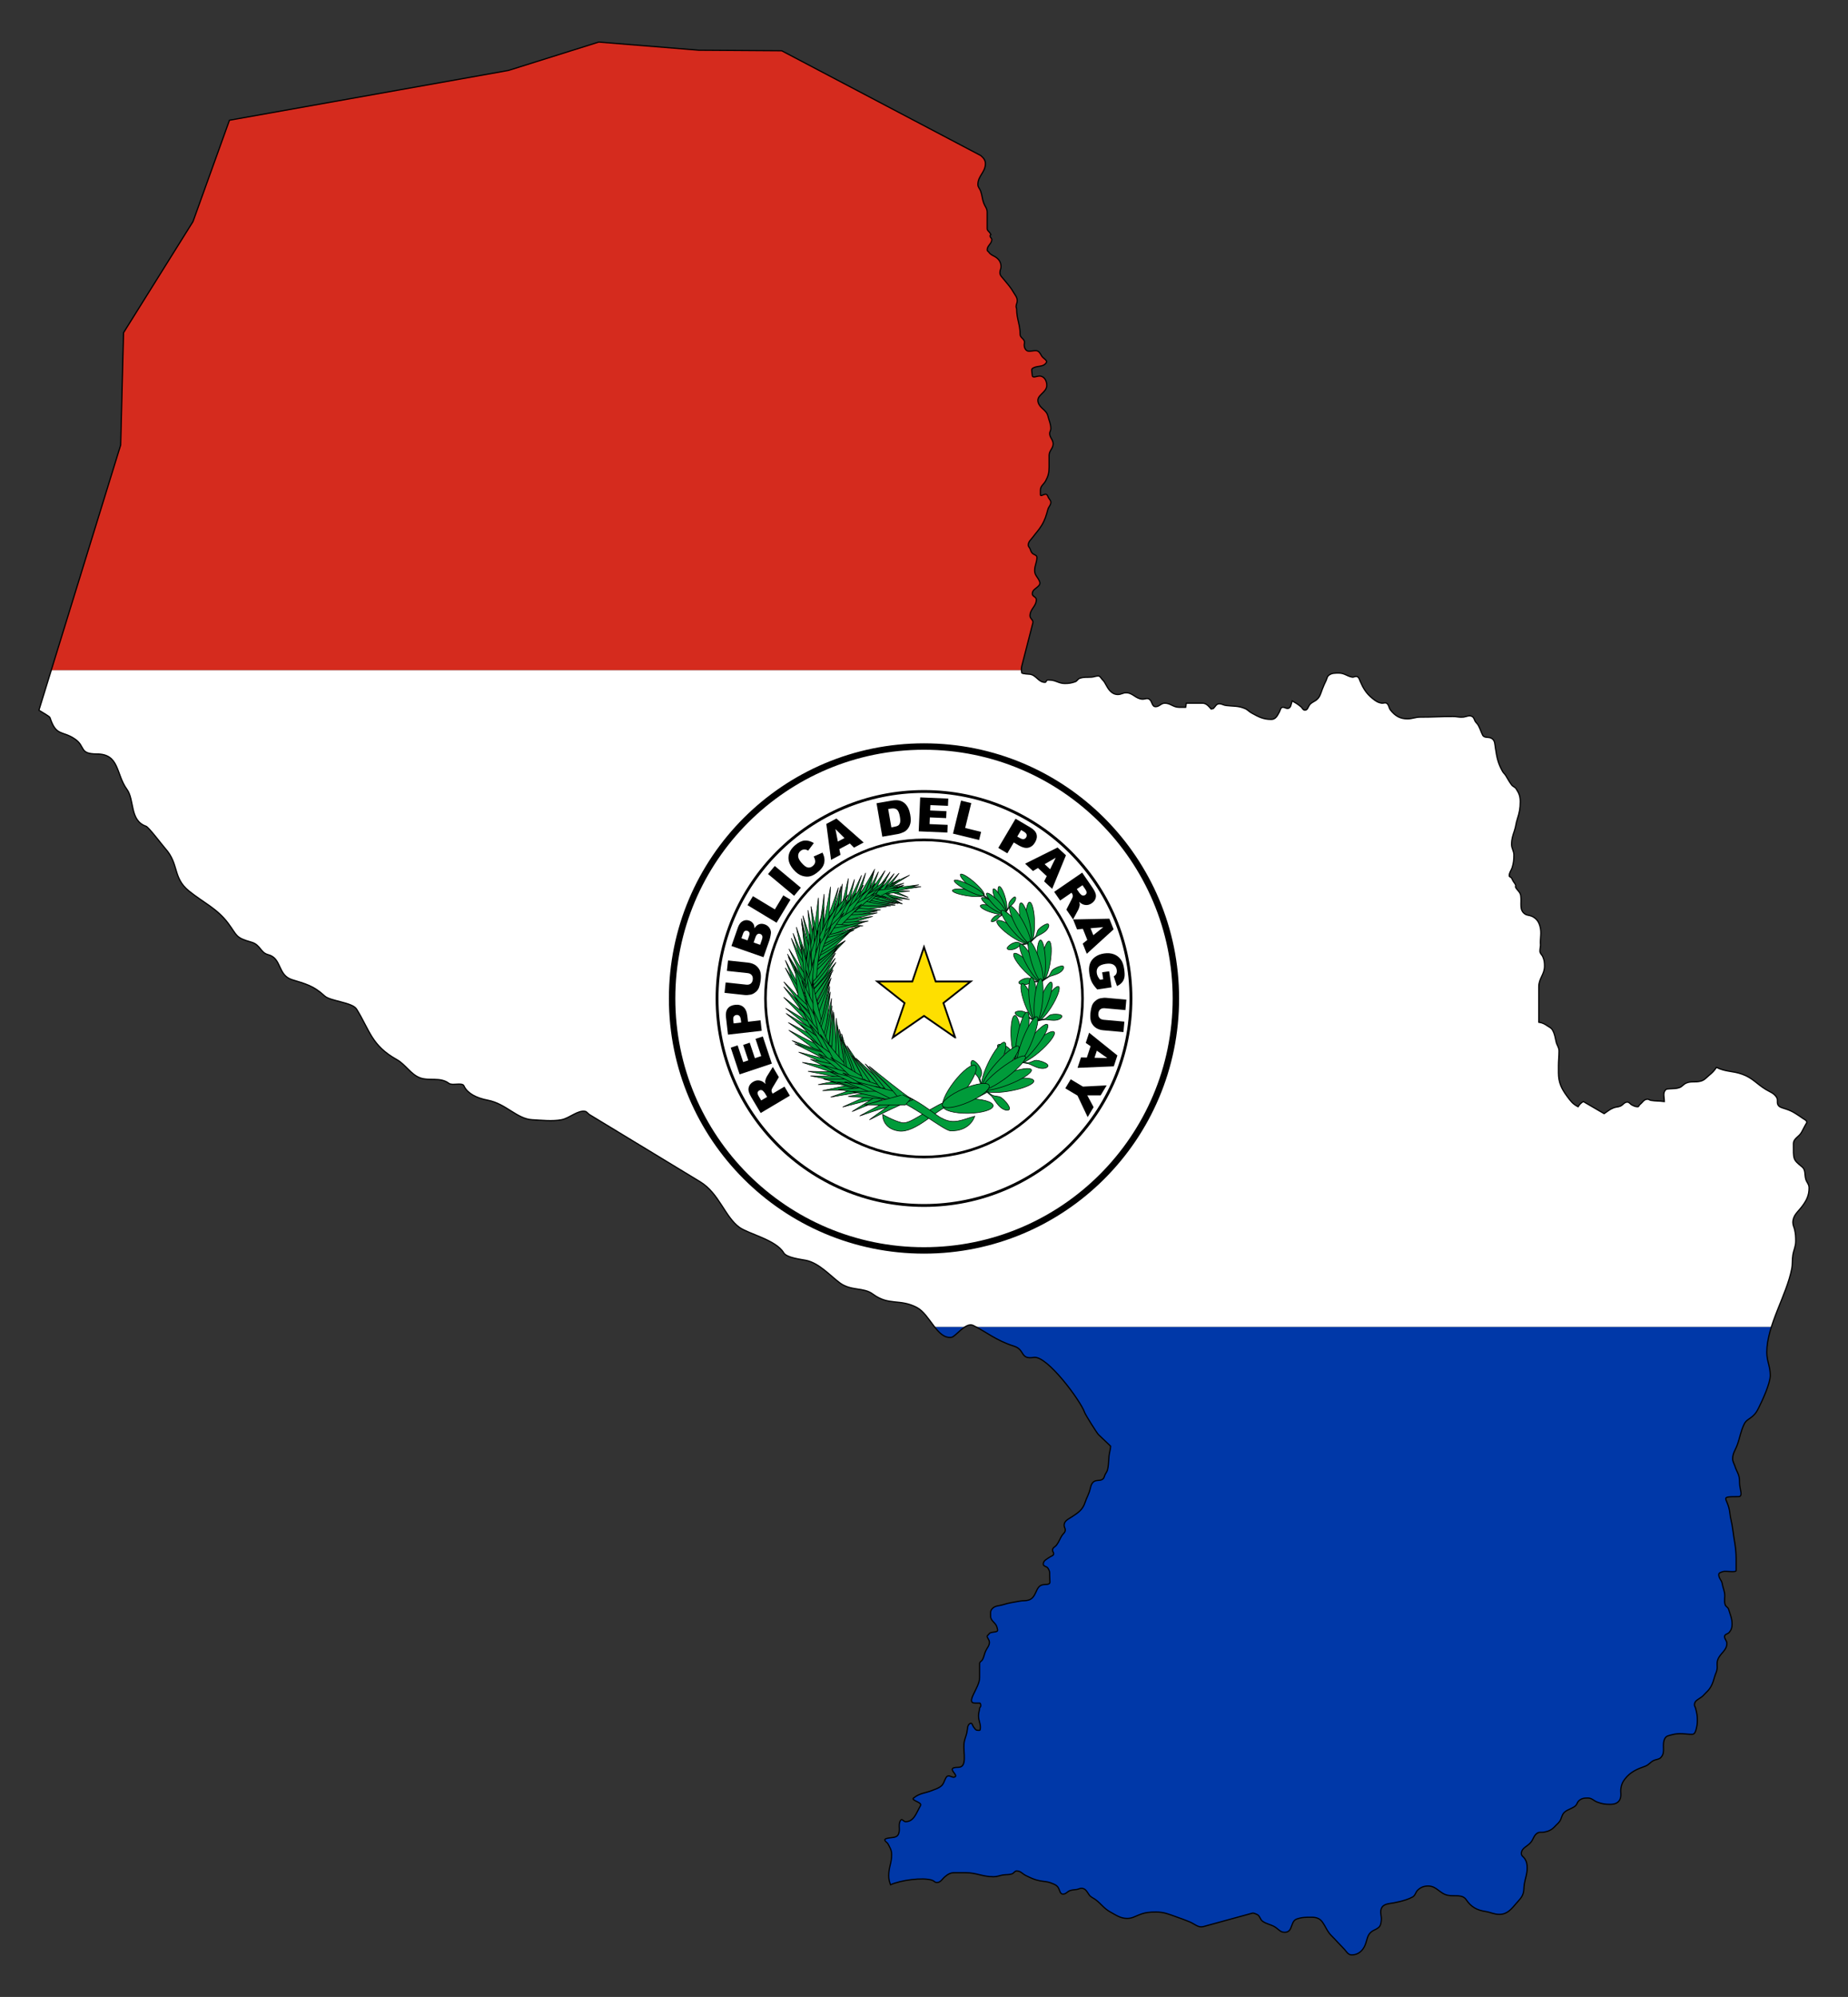 <?xml version="1.0" encoding="utf-8"?>

<!DOCTYPE svg PUBLIC "-//W3C//DTD SVG 1.1//EN" "http://www.w3.org/Graphics/SVG/1.1/DTD/svg11.dtd">
<svg version="1.1" id="Layer_1" xmlns="http://www.w3.org/2000/svg" xmlns:xlink="http://www.w3.org/1999/xlink" x="0px" y="0px"
	 viewBox="-444.209 -522.103 1546.109 1670.376" enable-background="new -444.209 -522.103 1546.109 1670.376"
	 xml:space="preserve">
<rect x="-444.209" y="-522.103" width="1546.109" height="1670.376" fill="#333333" stroke="none"/>
<g>
	<g>
		<defs>
			<path id="SVGID_1_" d="M709.02,1090.323c-1.942,1.573-3.883,1.908-5.791,3.381
				c-3.649,2.778-3.548,6.762-5.322,11.147c-1.975,4.82-5.824,8.235-11.147,8.235
				c-3.381,0-4.486-3.046-6.795-5.322c-3.983-4.017-6.159-6.661-10.176-10.678c-3.749-3.749-4.586-7.23-7.732-11.615
				c-2.075-2.879-5.088-3.883-8.703-3.883c-4.987,0-8-0.101-12.62,1.473c-3.481,1.205-3.716,4.987-5.322,8.235
				c-0.937,1.942-2.644,2.912-4.82,2.912c-3.883,0-5.356-3.013-8.737-4.854c-3.515-1.908-6.293-2.042-9.674-4.352
				c-2.31-1.573-2.176-4.753-4.854-5.824c-1.306-0.502-2.578-1.306-3.883-0.971
				c-13.557,3.716-27.113,7.431-40.67,11.147c-4.586,1.272-7.264-2.075-11.615-3.883s-7.163-2.745-11.615-4.352
				c-6.059-2.142-9.942-3.883-16.469-3.883c-5.691,0-9.339,0.335-14.527,2.444
				c-3.515,1.406-5.824,2.879-9.674,2.879c-5.691,0-9.138-2.611-14.059-5.322
				c-5.322-2.912-7.364-6.427-12.117-10.143c-2.008-1.607-4.218-2.075-5.791-4.385
				c-1.808-2.644-3.046-5.322-6.293-5.322c-1.473,0-2.544,0.736-3.883,0.971c-2.176,0.368-3.749,0.234-5.824,0.971
				c-2.276,0.837-3.247,2.912-5.791,2.912s-2.644-3.28-3.883-5.322c-1.306-2.209-3.381-2.912-5.824-3.883
				c-3.515-1.44-5.925-1.205-9.674-1.942c-4.72-0.937-7.364-2.31-11.615-4.352
				c-3.013-1.473-4.352-3.883-7.766-3.883c-1.674,0-2.31,1.908-3.849,2.41c-2.812,0.937-4.854,0.502-7.766,0.971
				c-2.912,0.502-4.72,1.473-7.732,1.473c-9.205,0-14.159-3.381-23.364-3.381c-3.147,0-6.293,0-9.44,0
				c-3.28,0-5.456,1.305-7.866,3.381c-2.444,2.042-3.515,4.82-6.795,4.82c-1.707,0-2.31-1.406-3.883-1.908
				c-7.799-2.611-26.243-0.067-34.846,3.783c-1.004-2.912-1.473-4.653-1.473-7.665
				c0-6.896,2.443-10.544,2.443-17.44c0-3.983-1.506-6.293-3.414-9.674c-0.167-0.335-4.318-2.879-0.971-3.883
				c4.084-1.205,8.636,0,10.176-3.883c1.707-4.218-0.87-8,1.942-11.615c0.971-1.238,2.31,1.439,3.883,1.439
				c7.13,0,9.004-7.398,12.586-13.557c1.607-2.745-8.368-4.218-5.824-6.293c5.155-4.184,9.573-3.883,15.498-6.293
				c3.013-1.205,5.222-1.707,7.766-3.849c3.147-2.678,2.946-9.205,6.762-8.235
				c1.306,0.301,2.578,1.238,3.883,0.971c5.389-1.205-8.502-8.234,3.381-8.234c7.766,0,4.285-11.649,4.854-19.381
				c0.268-3.883,1.573-5.925,2.41-9.674c0.736-3.18,0.1-6.36,2.912-7.766
				c1.473-0.737,1.841,2.176,2.912,3.381c0.837,0.971,1.439,2.444,2.912,2.444c0.971,0,2.209,0.435,2.41-0.502
				c0.937-4.385-1.439-7.13-1.439-11.615c0-2.41,0.77-3.983,0.971-6.293c0.034-0.736,0.971-1.105,0.971-1.942
				c0-0.971-0.1-2.41-0.971-2.41c-1.306,0-2.611,0-3.883,0c-8.368,0,3.883-12.854,3.883-21.189
				c0-3.95,0-7.933,0-11.883c0-1.573,1.707-1.908,2.41-3.247c1.473-2.778,1.439-4.854,2.912-7.766
				c1.205-2.41,2.879-3.983,2.879-6.762c0-2.042-1.908-3.849-1.908-4.854c0-0.971,1.038-1.238,1.439-1.942
				c1.54-2.778,8.067-0.669,7.264-3.883c-0.167-0.636-0.335-1.272-0.469-1.908c-1.004-3.95-5.356-5.088-5.356-9.205
				c0-2.31-0.335-4.117,0.971-5.824c2.443-3.147,5.824-2.644,9.707-3.883c4.954-1.54,8.368-1.875,13.557-2.879
				c2.912-0.569,4.954-0.101,7.732-0.971c3.046-0.971,4.485-3.414,5.824-6.293c1.339-2.912,2.31-5.456,5.322-6.327
				c2.544-0.703,6.527,0.268,6.527-2.41c0-2.31-0.234-3.515-0.234-5.791c0-0.669,0-1.306,0-1.942
				c0-1.506-0.703-2.678-1.439-3.883c-0.971-1.573-3.883-1.439-3.883-3.381c0-3.046,2.912-4.117,5.322-5.824
				c1.339-0.937,3.381-1.205,3.381-2.912c0-1.205-0.971-1.674-0.971-2.912c0-2.176,2.142-2.678,3.414-4.352
				c2.008-2.678,2.644-4.954,4.352-7.732c1.105-1.808,2.912-2.678,2.912-4.854c0-1.439-0.971-2.41-0.971-3.883
				c0-3.849,3.649-5.188,6.762-7.264c5.088-3.347,8.77-5.791,10.678-11.615c1.473-4.586,3.247-6.896,4.352-11.615
				c0.703-3.147,1.674-6.059,4.82-6.795c2.176-0.469,4.117,0,5.824-1.439c1.205-1.004,1.205-2.41,1.942-3.883
				c0.736-1.439,1.54-2.31,1.942-3.849c1.406-5.824,0.536-9.707,1.942-15.498
				c0.368-1.54,0.569-2.912,0.669-4.218c-3.381-3.247-6.795-6.46-10.176-9.674
				c-1.306-1.238-11.013-16.703-11.582-18.511c-3.18-9.507-31.499-47.968-42.545-46.093
				c-11.649,1.975-7.163-6.494-16.569-9.406c-14.829-4.586-24-12.452-34.21-17.373
				c-6.092-2.946-14.695,9.406-17.975,9.942c-12.05,1.942-18.042-19.046-28.988-24.871
				c-14.494-7.665-23.364-1.205-36.988-11.314c-7.799-5.791-18.143-2.343-27.616-9.373
				c-7.732-5.757-17.272-16.536-28.151-18.779c-3.983-0.837-16.268-2.109-18.779-6.36
				c-6.46-10.812-29.323-15.733-37.022-21.256c-12.117-8.737-16.971-28.453-32.837-38.126
				c-30.93-18.745-61.859-37.524-92.789-56.302c-0.502-0.335-2.31-2.31-3.046-2.51
				c-6.293-1.54-13.289,5.59-20.151,6.929c-7.665,1.473-16.837,0.402-24.57,0
				c-12.753-0.703-21.892-13.389-36.988-16.302c-9.841-1.875-17.005-5.791-19.883-11.582
				c-0.1-0.201-0.201-0.368-0.268-0.569c-1.473-2.946-9.741,0.1-12.452-1.942
				c-7.398-5.59-16.436-1.774-24.302-4.686c-7.632-2.845-12.017-11.113-19.314-15.197
				c-21.222-11.816-22.561-24.268-33.674-42.244c-3.582-5.791-21.992-6.561-26.779-11.046
				c-9.339-8.703-16.469-10.243-27.08-13.523c-12.452-3.849-8.502-17.975-20.151-20.988
				c-6.594-1.674-6.327-8.335-14.092-10.477c-13.423-3.749-11.682-5.456-19.314-15.732
				c-9.272-12.452-20.988-17.44-32.871-27.08c-13.791-11.18-7.933-22.327-19.883-35.616
				c-2.41-2.711-13.724-17.707-16-18.511c-13.858-4.82-9.44-21.892-16-30.896
				c-9.272-12.687-6.092-29.557-25.139-29.557c-15.063,0-9.306-6.226-18.243-12.419
				c-10.645-7.431-15.733-1.841-20.954-17.942c-0.402-1.205-6.46-4.385-9.272-6.226l68.386-221.829l2.41-93.96
				l58.11-92.956l30.494-84.755l233.411-41.641l75.55-23.733l83.784,6.795l69.257,0.469l166.564,87.667
				c2.209,1.908,3.883,3.749,3.883,6.762c0,7.264-6.293,10.176-6.293,17.44c0,2.41,1.707,3.515,2.41,5.824
				c1.238,3.615,1.105,6.025,2.444,9.674c1.071,2.912,2.912,4.485,2.912,7.632v13.791
				c0,1.707,1.573,2.31,2.41,3.749c0.368,0.603,0.469,0.536,0.736,1.172c-0.435,0.268-0.736,0.669-0.736,1.238
				c0,1.238,1.439,1.707,1.439,2.912c0,3.649-3.849,5.088-3.849,8.737c0,0.971,0.971,1.205,1.439,1.941
				c1.339,2.042,3.28,2.644,5.322,3.849c3.046,1.808,4.854,4.619,4.854,8.235c0,1.942-0.971,2.912-0.971,4.854
				c0,2.41,1.439,3.515,2.912,5.322c3.582,4.385,5.925,6.795,8.703,11.615c1.339,2.31,2.912,3.883,2.912,6.661
				c0,1.942-0.971,3.046-0.971,4.954c0,0.87,0.469,1.238,0.469,2.075c0,8.335,2.912,12.82,2.912,21.189
				c0,2.41,2.41,3.147,3.414,5.322c0.569,1.339-0.1,2.41,0,3.883c0.134,2.41,1.573,4.82,3.983,4.82
				c2.176,0,3.515-0.469,5.691-0.469c2.544,0,3.615,2.176,4.854,4.352c1.306,2.31,5.356,3.682,3.849,5.824
				c-2.845,4.084-7.732,1.942-11.615,4.82c-0.469,0.368-0.569,1.238-0.469,1.942
				c0.134,1.306,0.301,2.578,0.469,3.883c0.335,2.644,4.251,0.067,6.795,0.469
				c3.515,0.569,5.322,4.117,5.322,7.766c0,6.159-8.904,8.034-7.264,14.025c1.439,5.356,6.896,6.193,8.235,11.649
				c0.971,4.084,2.41,6.393,2.41,10.645c0,1.439-0.971,2.41-0.971,3.883c0,3.515,2.912,5.188,2.912,8.703
				c0,3.883-3.381,5.691-3.381,9.573c0,3.314,0,6.628,0,9.908c0,4.619-0.736,7.532-2.912,11.515
				c-1.573,2.912-4.352,4.251-4.352,7.632c0,1.339,0,2.644,0,3.983c0,1.707,2.644-0.469,4.352-0.469
				c1.439,0,1.774,1.707,2.41,2.912c0.803,1.473,1.942,2.176,1.942,3.849c0,2.444-1.774,3.548-2.41,5.824
				c-1.54,5.456-2.444,8.837-5.322,13.557c-2.444,3.983-4.485,5.925-7.264,9.674
				c-1.808,2.444-3.883,3.749-3.883,6.795c0,1.205,0.971,1.808,1.439,2.912c0.636,1.439,0.837,2.778,1.941,3.849
				c1.339,1.339,3.883,1.473,3.883,3.414c0,4.352-1.942,6.762-1.942,11.113c0,4.117,3.213,5.824,4.352,9.707
				c0.167,0.569-0.034,1.841-0.469,2.41c-2.209,2.845-5.824,3.649-5.824,7.264c0,2.31,3.381,2.544,3.381,4.854
				c0,5.691-5.322,7.866-5.322,13.557c0,2.41,3.013,3.582,2.443,5.791c-3.08,11.95-6.159,23.9-9.205,35.85
				c-0.603,2.31-0.502,4.318-0.067,6.226c1.105,0.736,5.49,0.904,6.829,1.038
				c5.456,0.837,7.029,6.762,12.586,6.762c1.105,0,0.971-1.674,1.942-1.908c0.603-0.134,1.205,0,1.942,0
				c4.954,0,7.632,2.879,12.586,2.879c3.381,0,5.59-0.335,8.737-1.439c1.808-0.603,2.042-2.31,3.849-2.912
				c3.515-1.205,5.958-0.703,9.707-0.971c2.276-0.1,3.515-0.971,5.791-0.971c1.473,0,2.075,1.473,2.912,2.444
				c1.205,1.339,2.075,2.176,2.912,3.849c2.544,4.753,5.188,9.205,10.645,9.205c2.678,0,4.117-1.439,6.795-1.439
				c5.691,0,7.866,4.954,13.557,5.322c2.31,0.134,3.983-1.205,5.791,0c2.678,1.707,2.075,6.293,5.356,6.293
				c3.247,0,4.452-2.912,7.732-2.912c4.72,0,7.029,3.414,11.749,3.414h5.691c0.234-1.339,0.368-2.075,0.469-3.414
				h13.456c3.381,0,5.188,2.444,7.364,4.854c0.603-0.368,1.473,0,1.942-0.469c1.707-1.707,2.444-3.883,4.854-3.883
				c2.31,0,3.515,1.205,5.791,1.439c6.059,0.736,9.942,0.134,15.498,2.444c2.443,0.937,3.515,2.644,5.824,3.849
				c5.824,3.28,9.808,5.322,16.469,5.322c3.615,0,5.088-3.147,6.762-6.293c0.87-1.674,0.971-3.849,2.912-3.849
				c1.473,0,2.443,0.971,3.883,0.971c2.912,0,2.912-3.649,3.883-6.327c2.879,1.607,4.72,2.812,7.264,4.854
				c1.205,0.971,1.674,2.912,3.381,2.912c2.31,0,2.544-2.544,3.883-4.352c1.439-1.942,3.247-2.444,5.322-3.883
				c3.28-2.31,3.883-5.322,5.322-9.205c1.105-3.013,2.042-4.854,3.381-7.732
				c0.603-1.473,0.736-2.912,1.942-3.883c2.544-2.075,5.322-1.942,8.737-1.942c4.452,0,6.762,2.678,11.113,3.381
				c1.339,0.134,2.544-0.971,3.883-0.469c1.439,0.469,1.942,2.042,2.41,3.381
				c2.812,6.527,5.222,10.645,10.678,15.03c2.544,2.042,4.452,3.381,7.732,3.849c1.339,0.134,2.678-0.703,3.883,0
				c2.042,1.205,1.808,3.883,3.381,5.824c3.749,4.72,7.866,7.264,14.059,7.264c4.218,0,6.527-1.439,10.778-1.439
				c10.645,0,16.703-0.502,27.348-0.502c3.28,0,5.088,0.736,8.335,0.502c3.046-0.268,5.222-1.942,7.766-0.502
				c1.439,0.837,1.707,2.544,2.41,3.883c0.971,1.573,2.075,2.176,2.912,3.883
				c1.439,2.778,1.942,4.82,3.381,7.732c1.473,2.912,5.088,1.105,7.766,2.912
				c2.644,1.808,2.41,4.586,2.912,7.732c1.205,7.766,2.042,12.586,5.791,19.381
				c0.87,1.707,1.942,2.31,2.912,3.883c1.808,2.912,2.778,4.954,4.854,7.732
				c1.071,1.473,2.879,1.808,3.849,3.381c2.443,3.649,3.414,6.293,3.414,10.678c0,5.691-0.737,9.205-2.444,14.527
				c-1.205,3.615-1.205,6.059-2.41,9.674c-1.439,4.351-2.41,7.029-2.41,11.615c0,3.414,1.942,5.322,1.942,8.737
				c0,4.117-0.268,6.762-1.473,10.645c-0.837,2.544-2.41,3.983-2.41,6.762c0,1.105,1.439,1.105,1.942,1.942
				c0.368,0.603,0.603,1.205,0.971,1.942c0.703,1.473,1.808,2.444,2.41,3.883c0.234,0.603-0.234,1.339,0,1.942
				c1.573,2.778,3.983,3.983,4.352,7.264c0.736,6.059-1.439,11.615,3.381,14.996
				c1.942,1.339,3.649,0.971,5.824,1.942c3.749,1.707,5.691,4.352,6.795,8.235c1.674,5.824,0,9.942,0.469,16
				c-0.134,1.908-0.469,3.013-0.469,4.954c0,2.042,1.674,2.912,2.41,4.72c1.205,2.778,1.439,4.72,1.439,7.732
				c0,7.029-4.82,10.31-4.82,17.339v29.657c3.247,0.469,5.088,1.573,7.732,3.381
				c1.573,0.971,3.046,1.707,3.883,3.381c1.808,3.381,2.042,5.925,2.912,9.674
				c0.703,3.046,2.41,4.486,2.41,7.632c0,4.854-0.469,7.532-0.469,12.352v5.824
				c0,8.101,2.51,13.322,7.23,19.716c2.912,3.883,4.619,6.427,9.205,8.737c1.238-1.942,2.31-3.147,4.385-4.352
				l17.406,10.143c2.912-1.908,4.619-3.615,7.766-4.82c2.042-0.87,3.749-0.603,5.791-1.473
				c2.31-0.971,3.28-3.381,5.824-3.381c1.707,0,2.41,1.707,3.883,2.41c1.674,0.87,2.912,1.473,4.82,1.473
				c1.105,0,1.105-1.339,1.942-1.942c2.31-1.808,3.28-4.352,6.293-4.352c1.238,0,1.707,0.837,2.912,0.971
				c4.352,0.703,6.795,0.368,11.147,0.971c0-3.783-1.439-7.029,0.971-9.707c0.837-0.971,2.41-0.837,3.883-0.971
				c3.013-0.234,4.954,0,7.732-0.971c2.41-0.837,3.381-2.879,5.824-3.849c4.117-1.707,7.264-0.368,11.615-1.473
				c3.28-0.703,4.72-2.644,7.264-4.82c2.778-2.31,4.352-3.783,6.293-6.795
				c8,3.983,13.557,2.778,21.791,5.824c8.368,3.013,11.85,7.967,19.381,12.586
				c3.749,2.31,6.896,3.013,9.205,6.762c1.205,1.941,0.101,3.749,0.937,5.824c0.971,2.176,3.046,2.644,5.356,3.381
				c3.849,1.205,6.293,2.176,9.674,4.352c2.176,1.473,3.749,2.31,5.824,3.883c1.305,0.971,3.381,1.573,3.481,3.515
				c-1.372,2.109-2.477,4.418-4.452,8.101c-2.176,4.017-6.795,5.088-6.795,9.707
				c0,13.189-0.536,12.954,7.264,19.348c2.912,2.41,2.042,5.958,2.912,9.707c0.703,3.147,2.912,4.486,2.912,7.732
				c0,6.427-2.042,10.444-5.824,15.498c-3.615,4.854-7.732,7.498-7.732,13.557c0,2.31,0.937,3.649,1.439,5.824
				c0.837,3.615,0.971,5.925,0.971,9.674c0,4.619-1.674,7.163-2.41,11.615c-0.737,4.385-0.134,7.264-0.971,11.649
				c-4.318,22.26-20.821,47.298-20.821,69.725c0,7.632,2.879,11.749,2.879,19.348c0,6.862-6.628,21.021-9.674,27.147
				c-1.573,3.147-2.678,4.954-5.322,7.264c-2.678,2.276-5.188,3.013-6.795,6.293
				c-3.113,6.427-3.381,10.778-5.791,17.406c-1.573,4.385-3.883,6.929-3.883,11.649c0,2.41,1.205,4.084,1.942,6.293
				c0.736,2.31,1.439,3.615,2.41,5.791c0.87,1.942,1.205,3.548,1.372,5.356c0.067,1.038,0.101,2.142,0.101,3.381
				c0,4.218,3.28,10.879-0.971,10.879c-17.205,0-8.703,0.569-7.264,13.322c0.569,5.322,1.774,8.235,2.41,13.557
				c1.172,9.808,2.912,15.264,2.912,25.072c0,3.247,0,6.527,0,9.808c0,2.042-8.837,0.1-11.147,0.971
				c-1.439,0.502-3.381,0.837-3.381,2.41c0,3.28,2.41,4.619,2.912,7.766c0.469,2.879,1.439,4.82,1.942,7.732
				c0.603,3.649-0.569,6.159,0.469,9.674c0.536,1.808,2.377,2.075,2.912,3.883c1.406,4.753,2.912,7.632,2.912,12.586
				c0,2.778-0.636,4.72-2.444,6.795c-1.105,1.306-3.849,1.439-3.849,3.381c0,2.41,1.908,3.381,1.908,5.824
				c0,6.159-5.858,8.201-7.732,14.025c-0.904,2.778,0,4.854-0.502,7.766c-0.368,2.276-1.272,3.515-1.908,5.791
				c-1.674,5.824-2.912,9.573-7.264,13.557c-1.205,1.105-2.042,2.343-3.414,3.414
				c-2.745,2.176-6.293,3.147-6.293,6.762c0,1.205,0.703,1.841,0.971,2.912c0.937,3.649,1.473,5.925,1.473,9.674
				c0,3.046-0.201,4.82-0.971,7.766c-0.569,2.042-1.238,4.352-3.414,4.352c-6.494,0-9.808-1.54-17.406,0.469
				c-2.31,0.636-4.218,0.87-5.356,2.912c-2.979,5.456,0.971,11.381-3.381,16
				c-1.573,1.674-3.615,1.439-5.791,2.41c-3.046,1.339-4.151,3.716-7.264,4.854
				c-7.063,2.51-12.352,4.753-16.971,10.645c-1.975,2.51-2.879,4.586-3.381,7.732
				c-0.569,3.649,0.736,6.427-0.971,9.707c-1.573,3.013-4.72,3.849-8.235,3.849c-4.218,0-6.762-0.502-10.645-1.908
				c-3.013-1.138-4.486-3.414-7.766-3.414c-3.147,0-5.423,0.268-7.732,2.443c-1.205,1.105-1.339,2.778-2.444,3.849
				c-1.071,1.105-2.41,1.707-3.849,2.443c-2.176,1.071-4.117,1.674-5.824,3.381
				c-1.674,1.707-1.942,3.515-2.912,5.824c-1.105,2.644-2.979,3.749-4.82,5.791
				c-2.644,2.946-5.322,4.151-9.205,4.854c-2.176,0.402-4.017-0.368-5.824,0.971
				c-2.912,2.142-3.013,5.088-5.322,7.732c-3.013,3.515-7.732,4.485-7.732,9.205c0,2.075,1.808,2.678,2.879,4.352
				c1.573,2.444,1.942,4.72,1.942,7.766c0,5.322-1.573,8.335-2.41,13.557c-0.469,2.912-0.1,4.954-0.971,7.732
				c-1.071,3.414-3.046,5.088-5.322,7.766c-4.385,5.088-7.766,9.674-14.527,9.674c-4.619,0-7.13-1.707-11.615-2.41
				c-7.163-1.105-12.017-3.749-16-9.674c-3.381-5.088-9.54-2.711-15.498-3.883
				c-6.896-1.372-9.306-7.766-16.469-7.766c-3.615,0-6.193,1.071-8.703,3.414c-1.942,1.774-1.942,4.486-4.352,5.791
				c-2.042,1.105-3.515,1.674-5.824,2.444c-3.615,1.171-5.925,1.674-9.674,2.41
				c-4.352,0.837-9.071,0.737-10.645,4.854c-1.339,3.381,0.335,5.925,0,9.674
				C711.196,1086.574,710.962,1088.75,709.02,1090.323z"/>
		</defs>
		<clipPath id="SVGID_2_">
			<use xlink:href="#SVGID_1_"  overflow="visible"/>
		</clipPath>
		<g clip-path="url(#SVGID_2_)">
			<g>
				<rect x="-1169.31" y="587.747" fill="#0038A8" width="2996.31" height="549.323"/>
				<rect x="-1169.31" y="38.423" fill="#FFFFFF" width="2996.31" height="549.323"/>
				<rect x="-1169.31" y="-510.9" fill="#D52B1E" width="2996.31" height="549.323"/>
			</g>
			<g id="g10">
				<g id="g12">
					<circle id="circle14" fill="none" stroke="#000000" stroke-width="5.373" cx="328.845" cy="313.085" r="210.74"/>
					<circle id="circle16" fill="none" stroke="#000000" stroke-width="2.388" cx="328.845" cy="313.085" r="173.137"/>
					<circle id="circle18" fill="none" stroke="#000000" stroke-width="2.188" cx="328.845" cy="313.085" r="132.637"/>
				</g>
				<g id="g20">
					<path id="path22" d="M216.633,394.385l-24.433,14.509l-7.472-12.584c-1.385-2.333-2.245-4.235-2.577-5.707
						c-0.333-1.471-0.181-2.906,0.453-4.305c0.635-1.399,1.73-2.56,3.285-3.484
						c1.356-0.805,2.697-1.21,4.023-1.217c1.327-0.005,2.595,0.315,3.807,0.963
						c0.772,0.413,1.618,1.105,2.54,2.076c-0.234-1.078-0.324-1.912-0.268-2.501
						c0.035-0.397,0.224-1.053,0.566-1.97c0.342-0.917,0.638-1.57,0.888-1.959l4.916-7.856l5.067,8.534l-5.072,8.467
						c-0.663,1.085-1.02,1.913-1.072,2.485c-0.054,0.769,0.123,1.498,0.532,2.187l0.396,0.667l9.917-5.889
						L216.633,394.385z M197.597,395.432l-1.89-3.183c-0.205-0.345-0.711-0.945-1.521-1.802
						c-0.397-0.44-0.895-0.697-1.494-0.77c-0.599-0.072-1.165,0.05-1.699,0.366
						c-0.789,0.468-1.246,1.078-1.371,1.829c-0.125,0.751,0.221,1.815,1.039,3.193l1.97,3.317L197.597,395.432z"/>
					<path id="path24" d="M174.585,376.557l-7.426-22.329l5.757-1.915l4.649,13.979l4.286-1.425l-4.313-12.967
						l5.5-1.829l4.313,12.967l5.315-1.768l-4.784-14.383l6.106-2.031l7.561,22.734L174.585,376.557z"/>
					<path id="path26" d="M164.847,343.348l-1.659-14.501c-0.361-3.158,0.119-5.61,1.441-7.354
						c1.322-1.745,3.37-2.776,6.143-3.093c2.85-0.326,5.176,0.276,6.977,1.806
						c1.801,1.53,2.903,4.054,3.305,7.572l0.546,4.776l10.476-1.199l1.003,8.762L164.847,343.348z M175.88,333.208
						l-0.245-2.138c-0.192-1.682-0.62-2.83-1.282-3.443c-0.662-0.614-1.449-0.868-2.36-0.764
						c-0.886,0.101-1.603,0.483-2.152,1.144c-0.549,0.661-0.73,1.807-0.543,3.437l0.284,2.484L175.88,333.208z"/>
					<path id="path28" d="M163.948,290.013l0.939-8.711l16.844,1.816c1.67,0.18,3.219,0.61,4.647,1.291
						c1.428,0.68,2.637,1.636,3.629,2.867s1.646,2.481,1.964,3.75c0.446,1.764,0.542,3.834,0.286,6.211
						c-0.148,1.375-0.406,2.864-0.774,4.469c-0.368,1.605-0.897,2.922-1.586,3.952
						c-0.69,1.03-1.61,1.942-2.761,2.734s-2.304,1.295-3.458,1.508c-1.857,0.346-3.479,0.444-4.867,0.294
						l-16.844-1.817l0.939-8.711l17.248,1.86c1.542,0.166,2.792-0.131,3.752-0.892
						c0.959-0.761,1.521-1.899,1.684-3.415c0.162-1.503-0.138-2.728-0.9-3.675
						c-0.762-0.947-1.927-1.504-3.494-1.673L163.948,290.013z"/>
					<path id="path30" d="M167.743,269.189l5.424-15.517c0.904-2.586,2.238-4.348,4.003-5.285
						c1.765-0.937,3.593-1.075,5.483-0.414c1.586,0.554,2.773,1.524,3.562,2.908
						c0.526,0.923,0.787,2.096,0.783,3.518c1.137-1.765,2.429-2.905,3.875-3.42c1.446-0.514,3.023-0.473,4.731,0.124
						c1.391,0.486,2.528,1.246,3.412,2.281c0.884,1.035,1.453,2.226,1.708,3.574
						c0.159,0.836,0.085,1.988-0.222,3.454c-0.408,1.952-0.719,3.232-0.932,3.842l-5.002,14.309L167.743,269.189z
						 M181.188,264.505l1.26-3.605c0.452-1.293,0.544-2.271,0.276-2.932c-0.268-0.662-0.823-1.14-1.665-1.434
						c-0.781-0.273-1.479-0.233-2.095,0.12s-1.144,1.157-1.583,2.414l-1.279,3.66L181.188,264.505z
						 M191.727,268.189l1.478-4.227c0.499-1.427,0.598-2.522,0.296-3.285c-0.302-0.762-0.879-1.293-1.733-1.591
						c-0.793-0.277-1.532-0.21-2.216,0.201c-0.684,0.411-1.28,1.342-1.788,2.794l-1.471,4.208L191.727,268.189z"/>
					<path id="path32" d="M181.177,235.031l4.537-7.518l18.338,11.067l7.081-11.733l5.991,3.615l-11.618,19.251
						L181.177,235.031z"/>
					<path id="path34" d="M198.356,209.013l5.634-6.76l21.829,18.193l-5.634,6.76L198.356,209.013z"/>
					<path id="path36" d="M236.559,194.331l7.352-3.251c1.014,1.974,1.572,3.872,1.672,5.694
						c0.1,1.822-0.234,3.549-1.004,5.182c-0.77,1.632-2.12,3.278-4.051,4.937
						c-2.342,2.013-4.549,3.317-6.619,3.911c-2.07,0.595-4.381,0.498-6.933-0.291
						c-2.552-0.789-4.978-2.521-7.277-5.197c-3.066-3.567-4.473-7.124-4.223-10.67
						c0.25-3.546,2.11-6.809,5.579-9.79c2.715-2.333,5.32-3.618,7.817-3.855
						c2.497-0.237,5.099,0.457,7.808,2.082l-4.756,6.362c-0.77-0.48-1.398-0.775-1.885-0.885
						c-0.81-0.19-1.603-0.19-2.378-0.001c-0.775,0.189-1.496,0.57-2.162,1.142
						c-1.509,1.297-2.144,2.898-1.903,4.804c0.167,1.424,1.08,3.101,2.739,5.032
						c2.055,2.392,3.826,3.719,5.313,3.983c1.487,0.264,2.888-0.169,4.201-1.297
						c1.274-1.095,1.93-2.28,1.967-3.556c0.035-1.276-0.383-2.721-1.259-4.336L236.559,194.331z"/>
					<path id="path38" d="M266.821,183.445l-8.826,4.705l0.992,4.787l-7.919,4.222l-3.944-30.1l8.45-4.505
						l22.793,20.051l-8.107,4.322L266.821,183.445z M262.306,178.889l-7.577-7.537l2.052,10.482L262.306,178.889z"/>
					<path id="path40" d="M289.144,149.786l12.855-2.22c2.534-0.438,4.64-0.447,6.319-0.03
						c1.679,0.418,3.138,1.183,4.379,2.293c1.241,1.11,2.238,2.479,2.991,4.106
						c0.753,1.627,1.295,3.396,1.625,5.306c0.517,2.993,0.577,5.372,0.181,7.139
						c-0.397,1.767-1.103,3.312-2.121,4.635c-1.017,1.323-2.188,2.289-3.512,2.898
						c-1.809,0.837-3.485,1.389-5.025,1.655l-12.855,2.22L289.144,149.786z M298.892,154.633l2.643,15.3
						l2.12-0.366c1.808-0.312,3.06-0.735,3.754-1.268s1.172-1.337,1.433-2.411
						c0.26-1.074,0.197-2.732-0.19-4.973c-0.512-2.967-1.347-4.915-2.504-5.842
						c-1.157-0.928-2.856-1.198-5.097-0.811L298.892,154.633z"/>
					<path id="path42" d="M325.649,144.892l23.51,1.005l-0.259,6.062l-14.718-0.629l-0.193,4.512l13.653,0.584
						l-0.248,5.79l-13.653-0.584l-0.239,5.597l15.144,0.647l-0.275,6.43l-23.937-1.024L325.649,144.892z"/>
					<path id="path44" d="M359.857,147.589l8.529,2.087l-5.092,20.805l13.311,3.258l-1.664,6.797l-21.84-5.345
						L359.857,147.589z"/>
					<path id="path46" d="M405.451,162.72l12.565,7.427c2.736,1.618,4.401,3.48,4.995,5.587
						c0.593,2.107,0.18,4.362-1.241,6.765c-1.46,2.47-3.343,3.961-5.651,4.473
						c-2.307,0.513-4.985-0.132-8.033-1.934l-4.138-2.446l-5.366,9.077l-7.592-4.488L405.451,162.72z
						 M406.878,177.637l1.852,1.095c1.457,0.862,2.63,1.213,3.519,1.056c0.889-0.158,1.567-0.631,2.034-1.421
						c0.454-0.768,0.583-1.57,0.387-2.406c-0.196-0.836-1-1.672-2.413-2.507l-2.152-1.272L406.878,177.637z"/>
					<path id="path48" d="M431.519,210.761l-7.324-6.812l-4.202,2.498l-6.572-6.112l27.173-13.534l7.012,6.521
						l-11.531,28.082l-6.728-6.257L431.519,210.761z M434.355,205.008l4.657-9.619l-9.242,5.355L434.355,205.008z"/>
					<path id="path50" d="M437.761,223.895l23.431-16.077l8.28,12.067c1.535,2.238,2.517,4.08,2.945,5.525
						c0.428,1.446,0.371,2.888-0.171,4.325c-0.542,1.437-1.559,2.668-3.05,3.691
						c-1.3,0.892-2.611,1.384-3.935,1.477c-1.323,0.093-2.611-0.144-3.862-0.712
						c-0.797-0.362-1.687-0.997-2.671-1.905c0.305,1.06,0.448,1.887,0.431,2.478
						c-0.01,0.398-0.154,1.066-0.435,2.003c-0.282,0.938-0.534,1.608-0.758,2.013l-4.391,8.161l-5.615-8.183
						l4.506-8.781c0.591-1.126,0.893-1.976,0.907-2.55c0.004-0.771-0.221-1.486-0.674-2.147l-0.438-0.639
						l-9.51,6.525L437.761,223.895z M456.688,221.604l2.095,3.053c0.227,0.33,0.772,0.896,1.636,1.699
						c0.425,0.413,0.939,0.637,1.541,0.67c0.603,0.035,1.16-0.126,1.671-0.476
						c0.756-0.519,1.173-1.157,1.249-1.915c0.076-0.757-0.34-1.797-1.246-3.118l-2.182-3.181L456.688,221.604z"/>
					<path id="path52" d="M465.477,264.145l-3.707-9.29l-4.867,0.46l-3.326-8.336l30.351-0.612l3.549,8.893
						l-22.434,20.451l-3.405-8.534L465.477,264.145z M470.501,260.158l8.324-6.702l-10.644,0.887L470.501,260.158z"/>
					<path id="path54" d="M477.911,291.212l5.847-0.875l2.008,13.419l-11.981,1.793
						c-2.135-2.307-3.667-4.4-4.595-6.28c-0.928-1.88-1.595-4.175-2-6.884
						c-0.499-3.336-0.337-6.139,0.486-8.412c0.823-2.272,2.272-4.155,4.349-5.649
						c2.076-1.493,4.571-2.458,7.485-2.894c3.067-0.459,5.83-0.226,8.288,0.7
						c2.458,0.926,4.457,2.521,5.998,4.786c1.192,1.768,2.029,4.263,2.511,7.484
						c0.464,3.106,0.531,5.47,0.199,7.095c-0.332,1.624-1.013,3.033-2.043,4.226
						c-1.03,1.193-2.414,2.181-4.153,2.963l-2.749-8.153c1.009-0.504,1.733-1.21,2.172-2.118
						c0.439-0.908,0.563-2.002,0.372-3.28c-0.285-1.904-1.173-3.323-2.665-4.256
						c-1.492-0.933-3.669-1.185-6.532-0.757c-3.042,0.455-5.129,1.352-6.261,2.691
						c-1.132,1.339-1.546,3.031-1.24,5.076c0.145,0.971,0.424,1.877,0.838,2.717
						c0.413,0.84,1.044,1.778,1.891,2.814l2.646-0.396L477.911,291.212z"/>
					<path id="path56" d="M496.489,332.461l-0.778,8.727l-16.874-1.504c-1.673-0.149-3.23-0.551-4.67-1.204
						c-1.44-0.654-2.667-1.587-3.682-2.8c-1.014-1.213-1.692-2.45-2.034-3.713
						c-0.479-1.755-0.613-3.824-0.401-6.205c0.123-1.377,0.353-2.871,0.691-4.482
						c0.338-1.611,0.843-2.938,1.513-3.981c0.67-1.043,1.574-1.971,2.71-2.784c1.136-0.813,2.279-1.337,3.429-1.572
						c1.85-0.38,3.47-0.508,4.86-0.384l16.874,1.504l-0.778,8.727l-17.28-1.54
						c-1.545-0.138-2.789,0.183-3.735,0.961c-0.945,0.778-1.485,1.927-1.621,3.446
						c-0.134,1.506,0.189,2.725,0.968,3.657c0.78,0.932,1.955,1.468,3.525,1.608L496.489,332.461z"/>
					<path id="path58" d="M465.077,362.524l3.124-9.501l-4.026-2.773l2.803-8.525l23.658,19.022l-2.991,9.096
						l-30.331,1.27l2.87-8.728L465.077,362.524z M471.489,362.694l10.685,0.208l-8.729-6.155L471.489,362.694z"/>
					<path id="path60" d="M481.657,385.795l-5.012,8.363l-11.179-0.01l5.28,9.854l-4.982,8.313l-8.486-17.967
						l-10.208-6.119l4.524-7.548l10.208,6.119L481.657,385.795z"/>
				</g>
				<g id="g62">
					<path id="path64" fill="#009B3A" stroke="#000000" stroke-width="0.499" d="M356.711,214.706
						c0,0,80.161,34.537,66.163,105.905s-58.628,70.888-76.126,78.778c-17.5,7.887-29.573,19.174-36.478,17.596
						c-6.905-1.579-16.032-6.907-16.032-6.907s-0.73,11.721,13.326,13.854c14.056,2.133,32.532-18.498,41.407-20.792
						c8.875-2.294,63.362-8.208,76.621-80.825c15.472-77.515-68.381-105.33-68.875-107.608L356.711,214.706z"/>
					<path id="path66" fill="#009B3A" stroke="#000000" stroke-width="0.499" d="M397.161,229.887
						c1.49,5.885,1.507,10.713,0.039,10.784c-1.454,0.071-3.823-4.553-5.319-10.38
						c-1.51-5.883-1.56-10.776-0.113-10.928c1.448-0.152,3.845,4.493,5.355,10.377
						C397.136,229.79,397.149,229.839,397.161,229.887z"/>
					<path id="path68" fill="#009B3A" stroke="#000000" stroke-width="0.499" d="M394.414,230.637
						c2.785,5.608,3.985,10.571,2.68,11.085c-1.304,0.514-4.619-3.616-7.404-9.224
						c-0.019-0.038-0.038-0.076-0.057-0.114c-2.77-5.614-3.933-10.53-2.597-10.98
						C388.362,220.956,391.652,225.073,394.414,230.637z"/>
					<path id="path70" fill="#009B3A" stroke="#000000" stroke-width="0.499" d="M386.374,235.93
						c5.683,1.676,10.139,4.238,9.953,5.723c-0.184,1.467-4.836,1.335-10.454-0.297
						c-5.683-1.676-10.139-4.238-9.954-5.723C376.103,234.166,380.756,234.298,386.374,235.93z"/>
					<path id="path72" fill="#009B3A" stroke="#000000" stroke-width="0.499" d="M387.573,232.984
						c5.179,3.467,8.877,7.311,8.259,8.586c-0.618,1.275-5.317-0.501-10.496-3.968
						c-0.023-0.015-0.045-0.03-0.068-0.046c-5.179-3.467-8.877-7.311-8.259-8.586s5.317,0.502,10.496,3.969
						C387.527,232.953,387.55,232.968,387.573,232.984z"/>
					<path id="path74" fill="#009B3A" stroke="#000000" stroke-width="0.499" d="M390.969,231.585
						c4.399,4.566,7.193,9.079,6.242,10.079c-0.952,1-5.289-1.89-9.688-6.456
						c-0.015-0.015-0.029-0.03-0.044-0.046c-4.394-4.572-7.164-9.068-6.188-10.043
						C382.263,224.148,386.587,227.037,390.969,231.585z"/>
					<path id="path76" fill="#009B3A" stroke="#000000" stroke-width="0.499" d="M396.562,241.673
						c0.045,0.05-3.093,1.744-3.803,1.996c-0.711,0.253-1.674-0.947-3.718,0.102
						c-2.044,1.049-3.446,2.962-3.893,4.085c-0.446,1.123,0.579,1.593,3.049,0.393
						c2.47-1.201,3.12-3.103,4.311-3.848c1.191-0.745,3.188-1.842,4.326-2.247
						c0.492-1.075,2.091-3.379,2.917-4.702c0.827-1.322,4.069-3.505,5.25-6.046
						c1.03-2.102,0.643-3.892-0.736-3.144c-1.379,0.748-3.162,2.861-3.993,4.378
						c-0.83,1.517-0.117,3.448-1.04,4.869c-0.727,1.03-2.483,4.161-2.671,4.164L396.562,241.673z"/>
					<path id="path78" fill="#009B3A" stroke="#000000" stroke-width="0.499" d="M421.381,249.863
						c0.129,9.098-1.434,16.075-3.49,15.583c-2.056-0.492-3.827-8.267-3.956-17.366
						c-0.129-9.098,1.434-16.075,3.49-15.583C419.481,232.99,421.252,240.764,421.381,249.863L421.381,249.863z"/>
					<path id="path80" fill="#009B3A" stroke="#000000" stroke-width="0.499" d="M417.236,249.713
						c1.994,9.278,2.004,16.903,0.022,17.031c-1.982,0.127-5.205-7.291-7.199-16.57
						c-0.007-0.033-0.014-0.066-0.021-0.099c-1.994-9.278-2.004-16.904-0.022-17.031
						c1.982-0.127,5.205,7.291,7.199,16.57C417.222,249.647,417.229,249.68,417.236,249.713z"/>
					<path id="path82" fill="#009B3A" stroke="#000000" stroke-width="0.499" d="M404.402,253.708
						c7.326,4.911,12.752,10.611,12.119,12.731c-0.633,2.121-7.085-0.141-14.411-5.052
						c-0.066-0.044-0.132-0.089-0.199-0.134c-7.326-4.911-12.752-10.611-12.119-12.731
						c0.633-2.121,7.085,0.141,14.411,5.052C404.269,253.619,404.336,253.663,404.402,253.708z"/>
					<path id="path84" fill="#009B3A" stroke="#000000" stroke-width="0.499" d="M406.999,250.063
						c6.011,7.298,9.799,14.411,8.46,15.887c-1.327,1.463-7.194-3.159-13.167-10.371
						c-6.028-7.278-9.892-14.452-8.631-16.022c1.261-1.57,7.17,3.057,13.197,10.335
						C406.905,249.949,406.952,250.006,406.999,250.063z"/>
					<path id="path86" fill="#009B3A" stroke="#000000" stroke-width="0.499" d="M412.192,249.563
						c4.578,8.509,6.95,16.218,5.297,17.218c-1.653,1-6.704-5.087-11.283-13.596
						c-0.011-0.02-0.022-0.041-0.033-0.061c-4.579-8.509-6.951-16.218-5.298-17.219
						c1.653-1.001,6.704,5.086,11.282,13.595C412.17,249.521,412.181,249.542,412.192,249.563z"/>
					<path id="path88" fill="#009B3A" stroke="#000000" stroke-width="0.499" d="M416.587,266.492
						c0.05,0.089-4.86,1.113-5.928,1.157c-1.068,0.045-2.005-2.105-5.183-1.517
						c-3.178,0.588-5.754,2.7-6.744,4.108c-0.99,1.408,0.274,2.541,4.093,1.927
						c3.818-0.614,5.349-3.047,7.245-3.582c1.896-0.534,5.026-1.211,6.735-1.282
						c1.038-1.319,4.015-3.904,5.598-5.428c1.583-1.524,6.796-3.199,9.272-6.309c2.123-2.549,2.18-5.286,0.025-4.832
						c-2.158,0.454-5.327,2.682-6.979,4.482c-1.652,1.8-1.304,4.885-3.052,6.508
						c-1.347,1.15-4.817,4.849-5.079,4.768L416.587,266.492z"/>
					<path id="path90" fill="#009B3A" stroke="#000000" stroke-width="0.499" d="M434.415,283.122
						c-1.516,9.011-4.301,15.601-6.222,14.72c-1.921-0.881-2.249-8.9-0.734-17.91l0,0
						c1.516-9.011,4.301-15.601,6.222-14.72C435.602,266.093,435.931,274.111,434.415,283.122z"/>
					<path id="path92" fill="#009B3A" stroke="#000000" stroke-width="0.499" d="M430.47,282.123
						c0.283,9.548-1.076,17.111-3.035,16.893c-1.959-0.218-3.777-8.134-4.06-17.682
						c-0.002-0.079-0.004-0.158-0.007-0.237c-0.283-9.548,1.076-17.111,3.035-16.893s3.777,8.134,4.06,17.682
						C430.466,281.965,430.468,282.044,430.47,282.123z"/>
					<path id="path94" fill="#009B3A" stroke="#000000" stroke-width="0.499" d="M417.186,283.621
						c6.267,6.272,10.498,12.918,9.45,14.844c-1.048,1.926-6.978-1.597-13.245-7.869l0,0
						c-6.267-6.272-10.498-12.918-9.45-14.844C404.989,273.826,410.919,277.349,417.186,283.621z"/>
					<path id="path96" fill="#009B3A" stroke="#000000" stroke-width="0.499" d="M420.382,280.525
						c4.569,8.355,7.02,16.145,5.475,17.4c-1.545,1.255-6.502-4.501-11.071-12.856
						c-4.569-8.355-7.02-16.145-5.475-17.4C410.856,266.414,415.813,272.17,420.382,280.525
						C420.382,280.525,420.382,280.525,420.382,280.525z"/>
					<path id="path98" fill="#009B3A" stroke="#000000" stroke-width="0.499" d="M425.476,281.024
						c2.953,9.278,3.906,17.396,2.131,18.13c-1.776,0.734-5.608-6.192-8.561-15.47
						c-0.032-0.099-0.063-0.199-0.095-0.299c-2.953-9.278-3.907-17.396-2.131-18.13
						c1.776-0.735,5.608,6.191,8.561,15.47C425.413,280.825,425.445,280.925,425.476,281.024z"/>
					<path id="path100" fill="#009B3A" stroke="#000000" stroke-width="0.499" d="M426.774,298.553
						c0.03,0.097-4.951,0.166-6.003,0.003c-1.052-0.161-1.58-2.464-4.792-2.494
						c-3.212-0.03-6.111,1.561-7.332,2.762c-1.221,1.201-0.19,2.562,3.653,2.689
						c3.843,0.127,5.778-1.982,7.727-2.146c1.95-0.163,5.131-0.231,6.814,0.025c1.252-1.103,4.628-3.084,6.45-4.286
						c1.822-1.201,7.22-1.854,10.201-4.45c2.535-2.11,3.084-4.802,0.894-4.768
						c-2.191,0.035-5.691,1.626-7.63,3.087c-1.94,1.461-2.156,4.574-4.157,5.841
						c-1.524,0.877-5.583,3.863-5.824,3.734"/>
					<path id="path102" fill="#009B3A" stroke="#000000" stroke-width="0.499" d="M435.414,320.176
						c-4.871,7.729-9.951,12.688-11.348,11.077c-1.397-1.611,1.419-9.183,6.29-16.912l0,0
						c4.871-7.729,9.951-12.688,11.348-11.077C443.101,304.875,440.284,312.447,435.414,320.176"/>
					<path id="path104" fill="#009B3A" stroke="#000000" stroke-width="0.499" d="M432.168,317.629
						c-3.462,8.964-7.619,15.36-9.285,14.287c-1.665-1.073-0.208-9.21,3.254-18.174l0,0
						c3.463-8.964,7.619-15.36,9.285-14.287C437.087,300.529,435.63,308.666,432.168,317.629"/>
					<path id="path106" fill="#009B3A" stroke="#000000" stroke-width="0.499" d="M419.583,313.534
						c3.238,8.407,4.488,16.319,2.792,17.671c-1.697,1.353-5.697-4.366-8.935-12.773l0,0
						c-3.238-8.407-4.488-16.319-2.792-17.671C412.345,299.409,416.345,305.127,419.583,313.534"/>
					<path id="path108" fill="#009B3A" stroke="#000000" stroke-width="0.499" d="M423.678,311.986
						c0.883,9.639,0.066,17.838-1.825,18.315c-1.877,0.473-4.11-6.849-5.005-16.414
						c-0.902-9.633-0.107-17.908,1.774-18.481s4.138,6.771,5.04,16.405
						C423.667,311.869,423.673,311.928,423.678,311.986"/>
					<path id="path110" fill="#009B3A" stroke="#000000" stroke-width="0.499" d="M428.123,314.583
						c-0.947,9.824-3.241,17.674-5.126,17.534s-2.644-8.218-1.698-18.042l0,0c0.946-9.824,3.241-17.674,5.125-17.534
						C428.309,296.682,429.069,304.759,428.123,314.583L428.123,314.583"/>
					<path id="path112" fill="#009B3A" stroke="#000000" stroke-width="0.499" d="M422.48,331.363
						c-0.01,0.103-4.547-1.893-5.436-2.478c-0.89-0.585-0.473-2.938-3.37-4.294
						c-2.896-1.356-6.138-1.079-7.71-0.47c-1.572,0.609-1.167,2.297,2.263,4.004
						c3.43,1.707,6,0.55,7.829,1.205c1.829,0.654,4.734,1.907,6.158,2.842
						c1.562-0.506,5.388-0.946,7.503-1.307c2.115-0.361,7.256,1.266,10.963,0.09
						c3.114-0.908,4.657-3.178,2.66-4.052c-1.997-0.874-5.783-0.845-8.106-0.293
						c-2.323,0.553-3.728,3.35-6.031,3.697c-1.72,0.183-6.554,1.274-6.722,1.054"/>
					<path id="path114" fill="#009B3A" stroke="#000000" stroke-width="0.499" d="M425.426,357.78
						c-7.902,6.769-15.124,10.405-16.132,8.122c-1.008-2.284,4.58-9.623,12.482-16.392
						c7.902-6.769,15.124-10.405,16.132-8.122C438.916,343.672,433.328,351.011,425.426,357.78L425.426,357.78"/>
					<path id="path116" fill="#009B3A" stroke="#000000" stroke-width="0.499" d="M422.68,353.835
						c-6.757,8.642-13.435,14.198-14.916,12.411c-1.48-1.787,2.798-10.241,9.555-18.883
						c6.757-8.642,13.435-14.198,14.916-12.411C433.715,336.739,429.437,345.193,422.68,353.835L422.68,353.835"/>
					<path id="path118" fill="#009B3A" stroke="#000000" stroke-width="0.499" d="M410.195,344.746
						c0.81,10.447-0.405,19.661-2.714,20.579c-2.309,0.918-4.838-6.807-5.648-17.255
						c-0.004-0.047-0.007-0.093-0.011-0.14c-0.81-10.448,0.405-19.661,2.714-20.579
						c2.309-0.918,4.838,6.807,5.648,17.255C410.188,344.652,410.191,344.699,410.195,344.746"/>
					<path id="path120" fill="#009B3A" stroke="#000000" stroke-width="0.499" d="M415.189,344.496
						c-2.196,10.959-5.791,19.712-8.027,19.55c-2.22-0.16-2.272-9.046-0.115-19.924
						c2.184-10.959,5.778-19.76,8.027-19.657s2.301,9.071,0.116,20.03"/>
					<path id="path122" fill="#009B3A" stroke="#000000" stroke-width="0.499" d="M419.234,348.941
						c-4.262,10.504-9.375,18.376-11.421,17.582c-2.045-0.794-0.248-9.953,4.014-20.457
						c0.021-0.051,0.042-0.103,0.063-0.154c4.262-10.504,9.375-18.376,11.421-17.582
						c2.045,0.794,0.248,9.953-4.014,20.457C419.276,348.838,419.255,348.889,419.234,348.941"/>
					<path id="path124" fill="#009B3A" stroke="#000000" stroke-width="0.499" d="M407.498,365.471
						c-0.045,0.11-4.383-3.735-5.17-4.702c-0.787-0.967,0.444-3.414-2.298-5.958
						c-2.742-2.544-6.402-3.412-8.333-3.308c-1.93,0.103-2.04,2.114,1.175,5.238
						c3.214,3.124,6.424,2.778,8.222,4.162c1.798,1.384,4.585,3.818,5.844,5.365
						c1.886,0.005,6.242,0.904,8.689,1.271c2.447,0.367,7.571,4.022,12.038,4.066
						c3.727,0.124,6.17-1.823,4.26-3.51c-1.911-1.687-6.088-3.025-8.827-3.255
						c-2.739-0.231-5.205,2.35-7.854,1.899c-1.954-0.42-7.634-0.964-7.746-1.268"/>
					<path id="path126" fill="#009B3A" stroke="#000000" stroke-width="0.499" d="M399.608,390.689
						c-11.325,1.886-20.344,1.192-20.144-1.551c0.2-2.743,9.543-6.495,20.868-8.381
						c0.09-0.015,0.18-0.03,0.271-0.045c11.325-1.886,20.344-1.192,20.144,1.551
						c-0.2,2.743-9.543,6.495-20.868,8.381C399.788,390.66,399.698,390.675,399.608,390.689"/>
					<path id="path128" fill="#009B3A" stroke="#000000" stroke-width="0.499" d="M399.208,385.346
						c-11.242,4.31-20.722,5.733-21.175,3.177c-0.453-2.556,8.294-8.122,19.536-12.432
						c11.242-4.31,20.722-5.733,21.175-3.177C419.197,375.47,410.45,381.036,399.208,385.346
						C399.208,385.346,399.208,385.346,399.208,385.346"/>
					<path id="path130" fill="#009B3A" stroke="#000000" stroke-width="0.499" d="M392.067,369.466
						c-4.935,10.403-11.134,18.43-13.845,17.929c-2.712-0.501-0.91-9.341,4.025-19.744l0,0
						c4.935-10.403,11.134-18.43,13.846-17.929C398.804,350.223,397.002,359.062,392.067,369.466"/>
					<path id="path132" fill="#009B3A" stroke="#000000" stroke-width="0.499" d="M397.061,372.162
						c-8.095,9.159-16.371,15.451-18.485,14.052c-2.114-1.399,2.735-9.957,10.829-19.117
						c8.095-9.159,16.371-15.451,18.485-14.052C410.004,354.444,405.156,363.003,397.061,372.162L397.061,372.162"/>
					<path id="path134" fill="#009B3A" stroke="#000000" stroke-width="0.499" d="M398.509,378.754
						c-9.854,7.521-19.076,12.035-20.596,10.081c-1.52-1.953,5.236-9.634,15.091-17.155
						c0.024-0.018,0.047-0.036,0.071-0.054c9.86-7.513,19.055-11.996,20.535-10.013
						C415.087,363.591,408.336,371.254,398.509,378.754"/>
					<path id="path136" fill="#009B3A" stroke="#000000" stroke-width="0.499" d="M378.134,387.643
						c-0.103,0.078-2.19-6.087-2.421-7.461c-0.232-1.375,2.293-2.99,1.036-6.995
						c-1.257-4.006-4.316-6.947-6.235-7.966c-1.919-1.018-3.123,0.83-1.727,5.661
						c1.396,4.83,4.683,6.357,5.662,8.713c0.979,2.356,2.34,6.283,2.71,8.482
						c1.816,1.097,5.53,4.47,7.692,6.234c2.162,1.764,5.11,8.203,9.398,10.829
						c3.529,2.273,6.951,1.835,6.029-0.875c-0.922-2.71-4.223-6.397-6.741-8.2
						c-2.518-1.803-6.307-0.775-8.618-2.736c-1.656-1.53-6.841-5.332-6.784-5.686"/>
					<path id="path138" fill="#009B3A" stroke="#000000" stroke-width="0.499" d="M365.799,409.167
						c-11.635,0.141-20.975-2.457-20.86-5.802c0.113-3.302,9.408-6.107,20.895-6.306
						c11.635-0.141,20.975,2.457,20.86,5.802C386.582,406.163,377.287,408.968,365.799,409.167"/>
					<path id="path140" fill="#009B3A" stroke="#000000" stroke-width="0.499" d="M363.003,390.24
						c-7.372,9.52-15.359,15.556-17.839,13.482c-2.481-2.074,1.485-11.473,8.857-20.993l0,0
						c7.372-9.52,15.359-15.556,17.84-13.482C374.341,371.321,370.375,380.72,363.003,390.24"/>
					<path id="path142" fill="#009B3A" stroke="#000000" stroke-width="0.499" d="M365.949,399.878
						c-10.817,4.664-20.544,5.943-21.725,2.856s6.63-9.371,17.447-14.035c10.817-4.664,20.544-5.942,21.725-2.856
						C384.578,388.93,376.767,395.214,365.949,399.878L365.949,399.878"/>
					<path id="path144" fill="#009B3A" stroke="#000000" stroke-width="0.499" d="M371.692,216.504
						c5.355,4.825,8.577,9.336,7.197,10.076c-1.377,0.738-6.818-2.558-12.165-7.37
						c-5.359-4.823-8.598-9.344-7.235-10.099c1.364-0.755,6.814,2.543,12.173,7.366
						C371.672,216.486,371.682,216.495,371.692,216.504"/>
					<path id="path146" fill="#009B3A" stroke="#000000" stroke-width="0.499" d="M365.25,221.947
						c7.244,0.941,13.342,2.922,13.621,4.425c0.279,1.503-5.368,1.958-12.612,1.016
						c-7.244-0.941-13.342-2.922-13.621-4.425C352.359,221.461,358.006,221.006,365.25,221.947L365.25,221.947"/>
					<path id="path148" fill="#009B3A" stroke="#000000" stroke-width="0.499" d="M367.847,218.501
						c6.823,3.472,11.766,7.249,11.04,8.436c-0.726,1.187-6.846-0.665-13.669-4.136l0,0
						c-6.823-3.472-11.766-7.249-11.04-8.436C354.904,213.178,361.024,215.03,367.847,218.501"/>
					<path id="path150" fill="#009B3A" stroke="#000000" stroke-width="0.499" d="M272.864,388.642
						c0,0,17.658,3.787,33.008,9.366c15.351,5.579,38.674,24.728,44.943,25.813
						c7.032,0.32,16.783-2.08,20.484-12.233c-10.829,2.888-17.323,7.276-27.661,1.596
						c-3.653-1.383-15.613-12.274-28.725-18.103c-13.111-5.829-39.555-12.474-39.555-12.474l-2.494,6.034"/>
					<path id="path152" fill="#009B3A" stroke="#000000" stroke-width="0.499" d="M291.691,228.989
						c-0.063-0.151,20.326-10.724,20.326-10.724l-22.413,5.731l-2.604,3.943L291.691,228.989"/>
					<path id="path154" fill="#009B3A" stroke="#000000" stroke-width="0.499" d="M310.967,233.932
						c-7.869-1.431-19.971-4.077-27.677-4.694c5.326-5.899,12.665-15.875,17.187-21.998
						c-2.987,5.84-7.675,13.542-9.525,19.133c5.424,2.928,13.951,5.221,20.014,7.56"/>
					<path id="path156" fill="#009B3A" stroke="#000000" stroke-width="0.499" d="M288.045,230.237
						c-0.088-0.139,18.062-13.985,18.062-13.985l-20.977,9.384l-1.867,4.337l4.782,0.263"/>
					<path id="path158" fill="#009B3A" stroke="#000000" stroke-width="0.499" d="M307.322,233.733
						c-7.924-1.506-20.119-4.284-27.863-4.95c5.232-6.077,12.407-16.358,16.829-22.669
						c-2.886,6.024-7.444,13.965-9.194,19.736C292.593,228.894,301.192,231.294,307.322,233.733"/>
					<path id="path160" fill="#009B3A" stroke="#000000" stroke-width="0.499" d="M285.049,231.386
						c-0.05-0.155,21.269-8.908,21.269-8.908l-22.904,3.769l-2.957,3.694l4.591,1.445"/>
					<path id="path162" fill="#009B3A" stroke="#000000" stroke-width="0.499" d="M304.924,233.932
						c-8.015-0.668-20.403-2.163-28.14-1.996c4.461-6.747,10.348-17.98,13.979-24.877
						c-2.146,6.438-5.72,15.007-6.773,21.063c5.797,2.496,14.585,3.999,20.934,5.81"/>
					<path id="path164" fill="#009B3A" stroke="#000000" stroke-width="0.499" d="M282.852,231.486
						c-0.116-0.118,14.409-17.558,14.409-17.558l-18.258,13.652l-0.847,4.657l4.696-0.751"/>
					<path id="path166" fill="#009B3A" stroke="#000000" stroke-width="0.499" d="M304.825,235.081
						c-8.588-0.163-21.907-0.92-30.116-0.191c4.063-7.678,9.191-20.354,12.358-28.139
						c-1.633,7.178-4.571,16.783-5.081,23.467c6.414,2.315,15.907,3.334,22.839,4.863"/>
					<path id="path168" fill="#009B3A" stroke="#000000" stroke-width="0.499" d="M279.955,235.63
						c-0.111-0.154,17.498-16.789,17.498-16.789l-21.173,11.715l-1.45,5.018l5.125,0.057"/>
					<path id="path170" fill="#009B3A" stroke="#000000" stroke-width="0.499" d="M300.979,235.63
						c-9.229,0.035-23.439-0.466-32.444,0.543c5.974-8.56,14.132-22.652,19.16-31.306
						c-3.249,7.948-8.408,18.602-10.343,25.979c6.438,2.39,16.467,3.275,23.627,4.785"/>
					<path id="path172" fill="#009B3A" stroke="#000000" stroke-width="0.499" d="M274.062,236.879
						c-0.088-0.166,22.352-18.932,22.352-18.932l-25.264,13.434l-2.604,5.564l5.516-0.066"/>
					<path id="path174" fill="#009B3A" stroke="#000000" stroke-width="0.499" d="M297.633,236.18
						c-9.139,1.318-23.29,2.807-32.069,5.042c4.693-9.176,10.757-24.048,14.499-33.184
						c-2.081,8.2-5.666,19.304-6.526,26.764c6.722,1.434,16.785,0.902,24.096,1.378"/>
					<path id="path176" fill="#009B3A" stroke="#000000" stroke-width="0.499" d="M271.066,240.624
						c-0.129-0.134,17.222-23.855,17.222-23.855l-21.493,19.433l-1.152,5.954l5.422-1.532"/>
					<path id="path178" fill="#009B3A" stroke="#000000" stroke-width="0.499" d="M292.59,239.026
						c-9.202,0.857-23.421,1.633-32.314,3.424c5.203-8.925,12.095-23.469,16.347-32.402
						c-2.539,8.083-6.744,18.988-8.023,26.392c6.633,1.769,16.714,1.743,23.989,2.586"/>
					<path id="path180" fill="#009B3A" stroke="#000000" stroke-width="0.499" d="M267.97,243.121
						c-0.089-0.169,21.924-18.972,21.924-18.972l-24.874,13.405l-2.514,5.6l5.465-0.035"/>
					<path id="path182" fill="#009B3A" stroke="#000000" stroke-width="0.499" d="M289.893,239.975
						c-9.174,1.935-23.408,4.387-32.171,7.201c4.286-9.37,9.674-24.451,13.002-33.716
						c-1.694,8.227-4.764,19.421-5.261,26.833c6.868,0.946,17.015-0.279,24.431-0.318"/>
					<path id="path184" fill="#009B3A" stroke="#000000" stroke-width="0.499" d="M264.324,244.12
						c-0.15-0.106,14.005-26.005,14.005-26.005l-18.956,22.486l-0.314,5.941L264.324,244.12"/>
					<path id="path186" fill="#009B3A" stroke="#000000" stroke-width="0.499" d="M289.893,241.473
						c-9.842,2.56-25.181,5.919-34.465,9.443c3.565-10.653,7.645-27.732,10.169-38.226
						c-0.857,9.264-2.864,21.9-2.506,30.201c7.661,0.758,18.66-1.052,26.802-1.418"/>
					<path id="path188" fill="#009B3A" stroke="#000000" stroke-width="0.499" d="M261.578,250.113
						c-0.149-0.151,17.645-26.06,17.645-26.06l-22.562,21.064l-0.952,6.574l5.868-1.577"/>
					<path id="path190" fill="#009B3A" stroke="#000000" stroke-width="0.499" d="M285.998,244.42
						c-9.675,3.06-24.782,7.204-33.856,11.187c3.05-10.719,6.312-27.815,8.335-38.32
						c-0.42,9.2-1.827,21.794-1.083,29.978c7.658,0.336,18.519-2.044,26.605-2.845"/>
					<path id="path192" fill="#009B3A" stroke="#000000" stroke-width="0.499" d="M258.032,253.958
						c-0.171-0.121,13.411-28.768,13.411-28.768l-19.069,24.776l0.086,6.615L258.032,253.958"/>
					<path id="path194" fill="#009B3A" stroke="#000000" stroke-width="0.499" d="M282.302,248.365
						c-9.911,2.259-25.33,5.155-34.727,8.383c4.01-10.435,8.81-27.21,11.778-37.517
						c-1.254,9.136-3.798,21.576-3.8,29.794c7.595,0.961,18.626-0.523,26.749-0.66"/>
					<path id="path196" fill="#009B3A" stroke="#000000" stroke-width="0.499" d="M254.836,256.704
						c-0.119-0.177,21.913-22.513,21.913-22.513l-25.833,16.669l-2.104,6.323l6.024-0.48"/>
					<path id="path198" fill="#009B3A" stroke="#000000" stroke-width="0.499" d="M277.908,252.26
						c-9.818,1.318-25.053,2.738-34.429,5.094c4.558-10.223,10.277-26.821,13.809-37.017
						c-1.786,9.174-5.036,21.583-5.544,29.947c7.358,1.73,18.222,1.312,26.163,1.977"/>
					<path id="path200" fill="#009B3A" stroke="#000000" stroke-width="0.499" d="M250.492,254.457
						c-0.161-0.135,14.91-28.17,14.91-28.17l-20.225,23.704l-0.315,6.712l5.63-2.246"/>
					<path id="path202" fill="#009B3A" stroke="#000000" stroke-width="0.499" d="M279.106,248.914
						c-10.677,4.372-27.355,10.466-37.36,15.856c3.281-12.676,6.739-32.758,8.885-45.099
						c-0.385,10.692-1.83,25.4-0.935,34.815c8.476-0.266,20.472-3.953,29.41-5.573"/>
					<path id="path204" fill="#009B3A" stroke="#000000" stroke-width="0.499" d="M248.444,262.997
						c-0.173-0.151,17.846-32.327,17.846-32.327l-23.559,27.353l-0.651,7.639L248.444,262.997"/>
					<path id="path206" fill="#009B3A" stroke="#000000" stroke-width="0.499" d="M275.011,252.909
						c-10.463,4.917-26.838,11.873-36.584,17.755c2.71-12.675,5.268-32.655,6.86-44.935
						c0.093,10.555-0.696,25.127,0.617,34.35c8.449-0.747,20.258-5.064,29.107-7.17"/>
					<path id="path208" fill="#009B3A" stroke="#000000" stroke-width="0.499" d="M244.799,267.891
						c-0.196-0.112,13.023-34.79,13.023-34.79l-19.491,31.072l0.494,7.532l5.973-3.813"/>
					<path id="path210" fill="#009B3A" stroke="#000000" stroke-width="0.499" d="M270.417,255.805
						c-10.438,5-26.78,12.086-36.495,18.043c2.631-12.688,5.063-32.675,6.577-44.959
						c0.16,10.546-0.535,25.115,0.837,34.321C249.785,262.395,261.575,257.983,270.417,255.805"/>
					<path id="path212" fill="#009B3A" stroke="#000000" stroke-width="0.499" d="M241.852,272.036
						c-0.159-0.169,20.148-30.679,20.148-30.679l-25.403,25.11l-1.238,7.607l6.494-2.038"/>
					<path id="path214" fill="#009B3A" stroke="#000000" stroke-width="0.499" d="M269.468,254.208
						c-9.306,7.429-24.029,18.35-32.422,26.513c-0.015-12.808-1.73-32.548-2.765-44.686
						c2.335,10.051,4.653,24.166,7.912,32.628c8.2-2.922,18.966-10.13,27.274-14.455"/>
					<path id="path216" fill="#009B3A" stroke="#000000" stroke-width="0.499" d="M242.851,273.484
						c-0.223-0.03,2.334-36.761,2.334-36.761l-9.707,35.74l2.709,6.733l4.664-5.711"/>
					<path id="path218" fill="#009B3A" stroke="#000000" stroke-width="0.499" d="M266.821,257.603
						c-9.333,7.382-24.096,18.227-32.519,26.347c0.04-12.813-1.593-32.57-2.578-44.718
						c2.292,10.067,4.551,24.201,7.774,32.683c8.209-2.878,19.001-10.032,27.323-14.312"/>
					<path id="path220" fill="#009B3A" stroke="#000000" stroke-width="0.499" d="M240.504,279.726
						c-0.208-0.087,9.389-35.919,9.389-35.919l-16.247,33.032l1.282,7.375l5.576-4.488"/>
					<path id="path222" fill="#009B3A" stroke="#000000" stroke-width="0.499" d="M265.773,258.452
						c-8.82,8.689-22.863,21.582-30.66,30.919c-1.382-13.142-5.266-33.203-7.633-45.541
						c3.487,10.047,7.39,24.267,11.661,32.577c8.159-3.937,18.511-12.567,26.631-17.955"/>
					<path id="path224" fill="#009B3A" stroke="#000000" stroke-width="0.499" d="M240.554,284.32
						c-0.231-0.035,1.758-38.202,1.758-38.202l-9.383,37.118l2.914,7.006L240.554,284.32"/>
					<path id="path226" fill="#009B3A" stroke="#000000" stroke-width="0.499" d="M262.976,264.795
						c-9.439,7.804-24.39,19.286-32.871,27.844c-0.295-13.309-2.5-33.805-3.835-46.409
						c2.63,10.423,5.332,25.07,8.881,33.832c8.397-3.11,19.347-10.698,27.825-15.267"/>
					<path id="path228" fill="#009B3A" stroke="#000000" stroke-width="0.499" d="M237.757,288.665
						c-0.201-0.124,13.3-35.932,13.3-35.932l-19.944,31.836l0.522,7.887l6.122-3.791"/>
					<path id="path230" fill="#009B3A" stroke="#000000" stroke-width="0.499" d="M262.826,264.944
						c-8.354,8.837-21.656,21.951-29.04,31.442c-1.319-13.322-5.014-33.653-7.266-46.156
						c3.312,10.177,7.021,24.585,11.075,32.999c7.731-4.016,17.537-12.797,25.23-18.285"/>
					<path id="path232" fill="#009B3A" stroke="#000000" stroke-width="0.499" d="M238.256,290.513
						c-0.234-0.003-1.573-37.988-1.573-37.988l-6.152,37.835l3.527,6.576l4.198-6.424"/>
					<path id="path234" fill="#009B3A" stroke="#000000" stroke-width="0.499" d="M258.731,267.791
						c-8.083,8.916-20.981,22.156-28.077,31.718c-1.71-13.325-5.997-33.647-8.614-46.145
						c3.607,10.161,7.736,24.553,12.032,32.943c7.602-4.085,17.137-12.958,24.659-18.515"/>
					<path id="path236" fill="#009B3A" stroke="#000000" stroke-width="0.499" d="M236.109,294.308
						c-0.214-0.063,4.242-38.59,4.242-38.59l-11.315,36.502l2.255,7.496l4.818-5.407"/>
					<path id="path238" fill="#009B3A" stroke="#000000" stroke-width="0.499" d="M256.983,269.289
						c-7.39,9.656-19.257,24.08-25.612,34.283c-2.718-13.087-8.539-32.882-12.1-45.058
						c4.371,9.755,9.583,23.668,14.508,31.593C241.057,285.303,249.899,275.55,256.983,269.289"/>
					<path id="path240" fill="#009B3A" stroke="#000000" stroke-width="0.499" d="M235.959,297.904
						c-0.221-0.01-2.449-38.637-2.449-38.637l-4.865,38.331l3.503,6.753l3.81-6.447"/>
					<path id="path242" fill="#009B3A" stroke="#000000" stroke-width="0.499" d="M256.234,271.486
						c-6.937,10.111-18.131,25.258-24,35.864c-3.392-13.036-10.242-32.663-14.435-44.737
						c4.885,9.593,10.826,23.33,16.174,31.052c7.069-5.219,15.46-15.503,22.262-22.179"/>
					<path id="path244" fill="#009B3A" stroke="#000000" stroke-width="0.499" d="M238.356,301.499
						c-0.216-0.071,3.931-38.811,3.931-38.811l-11.061,36.481l2.332,7.636l4.798-5.305"/>
					<path id="path246" fill="#009B3A" stroke="#000000" stroke-width="0.499" d="M254.836,275.082
						c-5.98,11.016-15.734,27.633-20.608,38.994c-4.543-12.489-13.114-31.05-18.366-42.471
						c5.715,8.859,12.853,21.69,18.861,28.624c6.551-6.171,13.959-17.563,20.113-25.146"/>
					<path id="path248" fill="#009B3A" stroke="#000000" stroke-width="0.499" d="M237.008,304.695
						c-0.217,0.06-10.847-36.806-10.847-36.806l3.666,38.795l4.887,5.471l2.294-7.46"/>
					<path id="path250" fill="#009B3A" stroke="#000000" stroke-width="0.499" d="M254.587,279.377
						c-6.23,10.983-16.383,27.549-21.48,38.876c-4.571-12.451-13.233-30.956-18.54-42.343
						c5.804,8.832,13.037,21.624,19.156,28.537c6.779-6.152,14.48-17.51,20.863-25.07"/>
					<path id="path252" fill="#009B3A" stroke="#000000" stroke-width="0.499" d="M237.507,311.637
						c-0.229,0-3.982-38.7-3.982-38.7l-3.585,38.704l3.873,6.632l3.694-6.637"/>
					<path id="path254" fill="#009B3A" stroke="#000000" stroke-width="0.499" d="M255.236,282.772
						c-6.406,10.836-16.824,27.161-22.104,38.367c-4.368-12.557-12.728-31.265-17.849-42.775
						c5.659,8.967,12.683,21.929,18.689,28.985C240.849,301.357,248.732,290.181,255.236,282.772"/>
					<path id="path256" fill="#009B3A" stroke="#000000" stroke-width="0.499" d="M237.158,314.733
						c-0.228,0.025-7.181-38.005-7.181-38.005l-0.351,38.924l4.407,6.128L237.158,314.733"/>
					<path id="path258" fill="#009B3A" stroke="#000000" stroke-width="0.499" d="M252.489,288.266
						c-6.91,10.377-18.086,25.959-23.889,36.784c-3.761-12.842-11.213-32.103-15.776-43.953
						c5.221,9.348,11.614,22.777,17.272,30.24c7.149-5.508,15.549-16.122,22.393-23.071"/>
					<path id="path260" fill="#009B3A" stroke="#000000" stroke-width="0.499" d="M233.812,318.978
						c-0.223-0.061,3.214-38.847,3.214-38.847l-10.586,36.836l2.557,7.508l4.815-5.496"/>
					<path id="path262" fill="#009B3A" stroke="#000000" stroke-width="0.499" d="M252.889,289.214
						c-5.907,11.238-15.573,28.221-20.338,39.755c-4.931-12.247-14.129-30.371-19.765-41.524
						c6.059,8.579,13.662,21.055,19.979,27.703C239.362,308.714,246.728,297.039,252.889,289.214"/>
					<path id="path264" fill="#009B3A" stroke="#000000" stroke-width="0.499" d="M232.514,322.224
						c-0.222,0.069-11.921-36.205-11.921-36.205l4.589,38.501l5.136,5.239l2.197-7.534"/>
					<path id="path266" fill="#009B3A" stroke="#000000" stroke-width="0.499" d="M251.291,292.111
						c-4.125,12.333-11.085,31.132-14.042,43.505c-6.696-10.956-18.474-26.753-25.699-36.479
						c7.254,7.105,16.614,17.701,23.832,22.852C240.908,314.226,246.403,301.145,251.291,292.111"/>
					<path id="path268" fill="#009B3A" stroke="#000000" stroke-width="0.499" d="M243.101,325.17
						c-0.22,0.078-12.909-35.706-12.909-35.706l5.641,38.291l5.277,5.031l1.99-7.616"/>
					<path id="path270" fill="#009B3A" stroke="#000000" stroke-width="0.499" d="M251.191,295.906
						c-4.036,12.375-10.861,31.245-13.728,43.649c-6.775-10.884-18.668-26.556-25.963-36.206
						c7.305,7.028,16.741,17.525,23.997,22.6c5.47-7.821,10.871-20.959,15.693-30.044"/>
					<path id="path272" fill="#009B3A" stroke="#000000" stroke-width="0.499" d="M243.201,331.263
						c-0.21,0.112-16.609-33.392-16.609-33.392l9.672,37.078l5.772,4.17l1.165-7.856"/>
					<path id="path274" fill="#009B3A" stroke="#000000" stroke-width="0.499" d="M249.942,299.002
						c-2.58,12.847-7.18,32.533-8.598,45.241c-7.973-9.819-21.574-23.652-29.921-32.172
						c8.055,5.921,18.625,14.975,26.407,18.966C242.357,322.499,246.204,308.7,249.942,299.002"/>
					<path id="path276" fill="#009B3A" stroke="#000000" stroke-width="0.499" d="M244.299,336.506
						c-0.227,0.045-8.956-37.443-8.956-37.443l1.477,38.874l4.689,5.816l2.79-7.246"/>
					<path id="path278" fill="#009B3A" stroke="#000000" stroke-width="0.499" d="M249.992,302.997
						c-1.365,13.135-4.097,33.349-4.322,46.189c-8.823-8.7-23.603-20.637-32.676-27.994
						c8.542,4.809,19.869,12.397,27.961,15.322c3.697-9.108,6.23-23.361,9.037-33.517"/>
					<path id="path280" fill="#009B3A" stroke="#000000" stroke-width="0.499" d="M244.749,339.253
						c-0.177,0.173-23.674-27.032-23.674-27.032l17.839,32.74l6.519,2.227L244.749,339.253"/>
					<path id="path282" fill="#009B3A" stroke="#000000" stroke-width="0.499" d="M250.492,307.592
						c-1.417,13.126-4.229,33.323-4.504,46.161c-8.789-8.75-23.523-20.77-32.568-28.178
						c8.523,4.857,19.822,12.51,27.902,15.48c3.733-9.086,6.322-23.324,9.17-33.463"/>
					<path id="path284" fill="#009B3A" stroke="#000000" stroke-width="0.499" d="M247.395,345.495
						c-0.205,0.121-18.183-32.585-18.183-32.585l11.423,36.576l5.968,3.903l0.793-7.894"/>
					<path id="path286" fill="#009B3A" stroke="#000000" stroke-width="0.499" d="M251.54,312.985
						c-0.864,13.205-2.824,33.562-2.561,46.41c-9.138-8.212-24.346-19.332-33.683-26.188
						c8.71,4.337,20.306,11.3,28.494,13.779C247.136,337.678,249.123,323.291,251.54,312.985"/>
					<path id="path288" fill="#009B3A" stroke="#000000" stroke-width="0.499" d="M249.692,351.488
						c-0.184,0.161-22.466-28.485-22.466-28.485l16.383,33.808l6.416,2.639l-0.333-7.962"/>
					<path id="path290" fill="#009B3A" stroke="#000000" stroke-width="0.499" d="M251.79,319.078
						c-0.785,13.214-2.622,33.589-2.281,46.436c-9.186-8.133-24.459-19.121-33.836-25.897
						c8.735,4.262,20.371,11.124,28.574,13.532c3.288-9.338,5.19-23.743,7.544-34.072"/>
					<path id="path292" fill="#009B3A" stroke="#000000" stroke-width="0.499" d="M251.74,356.332
						c-0.213,0.098-15.752-34.343-15.752-34.343l8.717,37.597l5.667,4.515L251.74,356.332"/>
					<path id="path294" fill="#009B3A" stroke="#000000" stroke-width="0.499" d="M252.389,323.023
						c0.451,13.259,0.523,33.787,2.055,46.528c-9.87-6.859-26.043-15.74-35.976-21.22
						c9.062,3.066,21.244,8.33,29.606,9.622c2.394-9.738,2.94-24.332,4.315-34.929"/>
					<path id="path296" fill="#009B3A" stroke="#000000" stroke-width="0.499" d="M254.487,354.983
						c-0.133,0.217-28.773-19.7-28.773-19.7l24.392,26.879l6.779,0.35l-2.399-7.529"/>
					<path id="path298" fill="#009B3A" stroke="#000000" stroke-width="0.499" d="M253.288,324.421
						c1.145,13.198,2.29,33.656,4.491,46.297c-10.242-6.463-26.901-14.704-37.134-19.791
						c9.235,2.713,21.708,7.5,30.148,8.472c1.888-9.796,1.671-24.363,2.494-34.977"/>
					<path id="path300" fill="#009B3A" stroke="#000000" stroke-width="0.499" d="M257.583,362.324
						c-0.176,0.168-23.974-27.558-23.974-27.558l18.158,33.088l6.562,2.392l-0.746-7.923"/>
					<path id="path302" fill="#009B3A" stroke="#000000" stroke-width="0.499" d="M255.386,329.465
						c1.698,13.142,3.704,33.553,6.432,46.074c-10.478-5.852-27.426-13.098-37.837-17.574
						c9.316,2.16,21.947,6.199,30.398,6.664c1.467-9.92,0.636-24.489,1.007-35.164"/>
					<path id="path304" fill="#009B3A" stroke="#000000" stroke-width="0.499" d="M262.377,366.969
						c-0.135,0.215-28.552-20.177-28.552-20.177l24.084,27.276l6.779,0.466L262.377,366.969"/>
					<path id="path306" fill="#009B3A" stroke="#000000" stroke-width="0.499" d="M256.284,335.058
						c2.559,12.988,5.906,33.219,9.446,45.488c-10.796-4.863-28.109-10.508-38.747-14
						c9.396,1.279,22.21,4.124,30.634,3.789c0.799-10.064-0.994-24.561-1.333-35.277"/>
					<path id="path308" fill="#009B3A" stroke="#000000" stroke-width="0.499" d="M265.523,370.964
						c-0.178,0.164-23.616-27.995-23.616-27.995l17.723,33.409l6.533,2.516l-0.64-7.93"/>
					<path id="path310" fill="#009B3A" stroke="#000000" stroke-width="0.499" d="M257.832,338.654
						c3.748,12.631,8.954,32.391,13.605,44.173c-11.128-3.413-28.774-6.735-39.618-8.801
						c9.409,0.02,22.343,1.148,30.64-0.314c-0.154-10.159-3.286-24.4-4.627-35.058"/>
					<path id="path312" fill="#009B3A" stroke="#000000" stroke-width="0.499" d="M266.772,371.014
						c-0.05,0.258-32.991-7.067-32.991-7.067l31.374,15.597l6.338-2.385l-4.72-6.145"/>
					<path id="path314" fill="#009B3A" stroke="#000000" stroke-width="0.499" d="M259.98,342.599
						c3.699,12.649,8.828,32.434,13.432,44.239c-11.117-3.476-28.753-6.896-39.591-9.022
						c9.41,0.073,22.343,1.274,30.647-0.14c-0.114-10.158-3.19-24.413-4.489-35.077"/>
					<path id="path316" fill="#009B3A" stroke="#000000" stroke-width="0.499" d="M272.165,374.509
						c-0.098,0.234-31.566-15.245-31.566-15.245l28.311,22.951l6.783-0.636l-3.529-7.07"/>
					<path id="path318" fill="#009B3A" stroke="#000000" stroke-width="0.499" d="M258.332,344.796
						c6.269,11.527,15.435,29.704,22.41,40.201c-11.565-0.883-29.469-0.237-40.478,0.136
						c9.185-2.057,22.039-3.808,29.833-7.069C267.846,368.162,261.844,354.924,258.332,344.796"/>
					<path id="path320" fill="#009B3A" stroke="#000000" stroke-width="0.499" d="M277.159,377.955
						c-0.061,0.254-32.8-9.059-32.8-9.059l30.783,17.43l6.473-1.977l-4.456-6.395"/>
					<path id="path322" fill="#009B3A" stroke="#000000" stroke-width="0.499" d="M261.728,349.69
						c6.337,11.482,15.61,29.595,22.645,40.041c-11.561-0.786-29.448,0.01-40.445,0.477
						c9.165-2.136,21.998-3.996,29.765-7.325c-2.312-9.89-8.391-23.087-11.964-33.193"/>
					<path id="path324" fill="#009B3A" stroke="#000000" stroke-width="0.499" d="M281.304,380.652
						c-0.117,0.22-30.565-18.285-30.565-18.285l26.705,25.556l6.867,0.068l-3.007-7.34"/>
					<path id="path326" fill="#009B3A" stroke="#000000" stroke-width="0.499" d="M264.274,352.586
						c7.339,10.717,18.206,27.716,26.129,37.3c-11.431,0.717-28.922,3.849-39.679,5.751
						c8.794-3.341,21.218-6.885,28.524-11.243C276.018,374.753,268.765,362.279,264.274,352.586"/>
					<path id="path328" fill="#009B3A" stroke="#000000" stroke-width="0.499" d="M283.551,383.349
						c-0.01,0.269-32.992-0.777-32.992-0.777l32.64,9.646l5.804-3.606l-5.452-5.263"/>
					<path id="path330" fill="#009B3A" stroke="#000000" stroke-width="0.499" d="M302.677,223.495
						c0.003-0.103,23.737-3.96,23.737-3.96l-23.616,0.551l-4.12,2.116l3.999,1.293"/>
					<path id="path332" fill="#009B3A" stroke="#000000" stroke-width="0.499" d="M315.711,228.539
						c-6.887-2.081-17.294-5.567-24.363-7.104c7.512-2.986,18.631-8.282,25.473-11.531
						c-5.264,3.295-12.918,7.529-16.998,10.832c3.941,2.677,11.095,5.407,15.889,7.802"/>
					<path id="path334" fill="#009B3A" stroke="#000000" stroke-width="0.499" d="M301.628,224.294
						c-0.025-0.099,22.965-6.309,22.965-6.309l-23.792,3.033l-3.588,2.463L301.628,224.294"/>
					<path id="path336" fill="#009B3A" stroke="#000000" stroke-width="0.499" d="M316.81,230.237
						c-8.047-0.758-20.389-2.301-28.329-2.381c5.983-5.298,14.37-14.161,19.537-19.602
						c-3.552,5.114-9.014,11.9-11.368,16.736c5.395,2.166,14.057,3.615,20.161,5.246"/>
					<path id="path338" fill="#009B3A" stroke="#000000" stroke-width="0.499" d="M293.089,225.942
						c0.02-0.104,23.868-2.695,23.868-2.695l-23.256-0.745l-4.349,1.912l3.738,1.527"/>
					<path id="path340" fill="#009B3A" stroke="#000000" stroke-width="0.499" d="M310.767,231.136
						c-7.317-1.399-18.436-3.837-25.838-4.705c7.032-3.452,17.282-9.392,23.59-13.037
						c-4.71,3.558-11.66,8.203-15.176,11.671c4.456,2.208,12.159,4.2,17.424,6.071"/>
					<path id="path342" fill="#009B3A" stroke="#000000" stroke-width="0.499" d="M291.041,225.693
						c-0.06-0.09,21.009-9.042,21.009-9.042l-23.011,6.074l-2.757,2.801l4.76,0.166"/>
					<path id="path344" fill="#009B3A" stroke="#000000" stroke-width="0.499" d="M310.068,233.783
						c-6.089-2.515-15.419-6.775-21.444-8.548c4.665-4.34,11.239-11.946,15.288-16.611
						c-2.816,4.662-7.121,10.69-9.022,15.313c4.044,3.442,10.583,6.821,15.177,9.846"/>
					<path id="path346" fill="#009B3A" stroke="#000000" stroke-width="0.499" d="M292.24,227.241
						c-0.045-0.141,16.346-7.083,16.346-7.083l-17.801,2.439l-2.189,3.172l3.644,1.472"/>
					<path id="path348" fill="#009B3A" stroke="#000000" stroke-width="0.499" d="M278.557,380.302
						c0.015,0.262-33.875,0.256-33.875,0.256l34.301,8.386l5.628-3.688l-6.053-4.954"/>
					<path id="path350" fill="#009B3A" stroke="#000000" stroke-width="0.499" d="M284.649,382.5
						c-0.04,0.248-34.405-8.002-34.405-8.002l33.039,16.196l6.474-2.083l-5.108-6.111"/>
					<path id="path352" fill="#009B3A" stroke="#000000" stroke-width="0.499" d="M290.292,384.797
						c0,0.26-34.156-1.722-34.156-1.722l34.155,10.296l5.856-3.32l-5.854-5.254"/>
					<path id="path354" fill="#009B3A" stroke="#000000" stroke-width="0.499" d="M268.619,360.676
						c8.886,9.793,22.199,25.399,31.523,34.034c-11.474,1.733-28.752,6.371-39.38,9.2
						c8.447-4.056,20.541-8.636,27.342-13.55c-4.582-9.115-13.62-20.631-19.485-29.683"/>
					<path id="path356" fill="#009B3A" stroke="#000000" stroke-width="0.499" d="M294.987,386.545
						c-0.062,0.239-34.142-11.173-34.142-11.173l32.083,19.076l6.721-1.417l-4.662-6.487"/>
					<path id="path358" fill="#009B3A" stroke="#000000" stroke-width="0.499" d="M271.765,362.924
						c9.685,8.833,24.291,23.011,34.281,30.617c-10.994,3.166-27.336,9.989-37.392,14.161
						c7.802-5.148,19.101-11.276,25.209-17.091C288.442,381.936,278.429,371.377,271.765,362.924"/>
					<path id="path360" fill="#009B3A" stroke="#000000" stroke-width="0.499" d="M297.783,388.642
						c0.053,0.263-32.398,6.371-32.398,6.371l34.139,2.326l4.82-4.759l-6.561-3.938"/>
					<path id="path362" fill="#009B3A" stroke="#000000" stroke-width="0.499" d="M291.041,386.594
						c0.035,0.26-33.792,2.593-33.792,2.593l34.865,5.991l5.34-4.064l-6.414-4.52"/>
					<path id="path364" fill="#009B3A" stroke="#000000" stroke-width="0.499" d="M297.284,388.392
						c-0.025,0.25-34.941-5.602-34.941-5.602l34.192,13.863l6.305-2.523l-5.557-5.738L297.284,388.392z"/>
					<path id="path366" fill="#009B3A" stroke="#000000" stroke-width="0.499" d="M303.077,390.29
						c0.02,0.259-34.221,0.641-34.221,0.641l34.863,7.905l5.596-3.713L303.077,390.29z"/>
					<path id="path368" fill="#009B3A" stroke="#000000" stroke-width="0.499" d="M279.606,367.718
						c9.605,9.148,24.063,23.783,34.018,31.747c-11.322,2.519-28.219,8.335-38.615,11.887
						c8.126-4.625,19.854-10.026,26.273-15.393c-5.258-8.769-15.143-19.623-21.676-28.241H279.606z"/>
					<path id="path370" fill="#009B3A" stroke="#000000" stroke-width="0.499" d="M307.921,391.688
						c-0.045,0.243-34.917-8.78-34.917-8.78l33.454,16.799l6.602-1.876L307.921,391.688L307.921,391.688z"/>
					<path id="path372" fill="#009B3A" stroke="#000000" stroke-width="0.499" d="M282.952,369.715
						c10.33,8.136,25.973,21.259,36.514,28.15c-10.735,3.914-26.534,11.842-36.258,16.695
						c7.4-5.669,18.218-12.556,23.878-18.774C301.025,387.514,290.237,377.68,282.952,369.715L282.952,369.715z"/>
					<path id="path374" fill="#009B3A" stroke="#000000" stroke-width="0.499" d="M310.867,393.586
						c0.072,0.259-31.858,8.585-31.858,8.585l34.248-0.035l4.453-5.076l-6.844-3.472L310.867,393.586z"/>
				</g>
				<path id="path376" fill="#FEDF00" stroke="#000000" stroke-width="1.492" d="M354.863,345.645l-26.024-17.985
					l-26.024,17.985l9.759-28.777l-22.771-17.986h29.277l9.759-28.777l9.759,28.777h29.277l-22.771,17.986
					l9.759,28.777H354.863z"/>
			</g>
		</g>
	</g>
	<path fill="none" stroke="#000000" d="M709.02,1090.323c-1.942,1.573-3.883,1.908-5.791,3.381
		c-3.649,2.778-3.548,6.762-5.322,11.147c-1.975,4.82-5.824,8.235-11.147,8.235c-3.381,0-4.486-3.046-6.795-5.322
		c-3.983-4.017-6.159-6.661-10.176-10.678c-3.749-3.749-4.586-7.23-7.732-11.615
		c-2.075-2.879-5.088-3.883-8.703-3.883c-4.987,0-8-0.101-12.62,1.473c-3.481,1.205-3.716,4.987-5.322,8.235
		c-0.937,1.942-2.644,2.912-4.82,2.912c-3.883,0-5.356-3.013-8.737-4.854c-3.515-1.908-6.293-2.042-9.674-4.352
		c-2.31-1.573-2.176-4.753-4.854-5.824c-1.306-0.502-2.578-1.306-3.883-0.971
		c-13.557,3.716-27.113,7.431-40.67,11.147c-4.586,1.272-7.264-2.075-11.615-3.883s-7.163-2.745-11.615-4.352
		c-6.059-2.142-9.942-3.883-16.469-3.883c-5.691,0-9.339,0.335-14.527,2.444c-3.515,1.406-5.824,2.879-9.674,2.879
		c-5.691,0-9.138-2.611-14.059-5.322c-5.322-2.912-7.364-6.427-12.117-10.143c-2.008-1.607-4.218-2.075-5.791-4.385
		c-1.808-2.644-3.046-5.322-6.293-5.322c-1.473,0-2.544,0.736-3.883,0.971c-2.176,0.368-3.749,0.234-5.824,0.971
		c-2.276,0.837-3.247,2.912-5.791,2.912s-2.644-3.28-3.883-5.322c-1.306-2.209-3.381-2.912-5.824-3.883
		c-3.515-1.44-5.925-1.205-9.674-1.942c-4.72-0.937-7.364-2.31-11.615-4.352
		c-3.013-1.473-4.352-3.883-7.766-3.883c-1.674,0-2.31,1.908-3.849,2.41c-2.812,0.937-4.854,0.502-7.766,0.971
		c-2.912,0.502-4.72,1.473-7.732,1.473c-9.205,0-14.159-3.381-23.364-3.381c-3.147,0-6.293,0-9.44,0
		c-3.28,0-5.456,1.305-7.866,3.381c-2.444,2.042-3.515,4.82-6.795,4.82c-1.707,0-2.31-1.406-3.883-1.908
		c-7.799-2.611-26.243-0.067-34.846,3.783c-1.004-2.912-1.473-4.653-1.473-7.665c0-6.896,2.443-10.544,2.443-17.44
		c0-3.983-1.506-6.293-3.414-9.674c-0.167-0.335-4.318-2.879-0.971-3.883c4.084-1.205,8.636,0,10.176-3.883
		c1.707-4.218-0.87-8,1.942-11.615c0.971-1.238,2.31,1.439,3.883,1.439c7.13,0,9.004-7.398,12.586-13.557
		c1.607-2.745-8.368-4.218-5.824-6.293c5.155-4.184,9.573-3.883,15.498-6.293c3.013-1.205,5.222-1.707,7.766-3.849
		c3.147-2.678,2.946-9.205,6.762-8.235c1.306,0.301,2.578,1.238,3.883,0.971c5.389-1.205-8.502-8.234,3.381-8.234
		c7.766,0,4.285-11.649,4.854-19.381c0.268-3.883,1.573-5.925,2.41-9.674c0.736-3.18,0.1-6.36,2.912-7.766
		c1.473-0.737,1.841,2.176,2.912,3.381c0.837,0.971,1.439,2.444,2.912,2.444c0.971,0,2.209,0.435,2.41-0.502
		c0.937-4.385-1.439-7.13-1.439-11.615c0-2.41,0.77-3.983,0.971-6.293c0.034-0.736,0.971-1.105,0.971-1.942
		c0-0.971-0.1-2.41-0.971-2.41c-1.306,0-2.611,0-3.883,0c-8.368,0,3.883-12.854,3.883-21.189
		c0-3.95,0-7.933,0-11.883c0-1.573,1.707-1.908,2.41-3.247c1.473-2.778,1.439-4.854,2.912-7.766
		c1.205-2.41,2.879-3.983,2.879-6.762c0-2.042-1.908-3.849-1.908-4.854c0-0.971,1.038-1.238,1.439-1.942
		c1.54-2.778,8.067-0.669,7.264-3.883c-0.167-0.636-0.335-1.272-0.469-1.908c-1.004-3.95-5.356-5.088-5.356-9.205
		c0-2.31-0.335-4.117,0.971-5.824c2.443-3.147,5.824-2.644,9.707-3.883c4.954-1.54,8.368-1.875,13.557-2.879
		c2.912-0.569,4.954-0.101,7.732-0.971c3.046-0.971,4.485-3.414,5.824-6.293c1.339-2.912,2.31-5.456,5.322-6.327
		c2.544-0.703,6.527,0.268,6.527-2.41c0-2.31-0.234-3.515-0.234-5.791c0-0.669,0-1.306,0-1.942
		c0-1.506-0.703-2.678-1.439-3.883c-0.971-1.573-3.883-1.439-3.883-3.381c0-3.046,2.912-4.117,5.322-5.824
		c1.339-0.937,3.381-1.205,3.381-2.912c0-1.205-0.971-1.674-0.971-2.912c0-2.176,2.142-2.678,3.414-4.352
		c2.008-2.678,2.644-4.954,4.352-7.732c1.105-1.808,2.912-2.678,2.912-4.854c0-1.439-0.971-2.41-0.971-3.883
		c0-3.849,3.649-5.188,6.762-7.264c5.088-3.347,8.77-5.791,10.678-11.615c1.473-4.586,3.247-6.896,4.352-11.615
		c0.703-3.147,1.674-6.059,4.82-6.795c2.176-0.469,4.117,0,5.824-1.439c1.205-1.004,1.205-2.41,1.942-3.883
		c0.736-1.439,1.54-2.31,1.942-3.849c1.406-5.824,0.536-9.707,1.942-15.498c0.368-1.54,0.569-2.912,0.669-4.218
		c-3.381-3.247-6.795-6.46-10.176-9.674c-1.306-1.238-11.013-16.703-11.582-18.511
		c-3.18-9.507-31.499-47.968-42.545-46.093c-11.649,1.975-7.163-6.494-16.569-9.406
		c-14.829-4.586-24-12.452-34.21-17.373c-6.092-2.946-14.695,9.406-17.975,9.942
		c-12.05,1.942-18.042-19.046-28.988-24.871c-14.494-7.665-23.364-1.205-36.988-11.314
		c-7.799-5.791-18.143-2.343-27.616-9.373c-7.732-5.757-17.272-16.536-28.151-18.779
		c-3.983-0.837-16.268-2.109-18.779-6.36c-6.46-10.812-29.323-15.733-37.022-21.256
		c-12.117-8.737-16.971-28.453-32.837-38.126c-30.93-18.745-61.859-37.524-92.789-56.302
		c-0.502-0.335-2.31-2.31-3.046-2.51c-6.293-1.54-13.289,5.59-20.151,6.929c-7.665,1.473-16.837,0.402-24.57,0
		c-12.753-0.703-21.892-13.389-36.988-16.302c-9.841-1.875-17.005-5.791-19.883-11.582
		c-0.1-0.201-0.201-0.368-0.268-0.569c-1.473-2.946-9.741,0.1-12.452-1.942
		c-7.398-5.59-16.436-1.774-24.302-4.686c-7.632-2.845-12.017-11.113-19.314-15.197
		c-21.222-11.816-22.561-24.268-33.674-42.244c-3.582-5.791-21.992-6.561-26.779-11.046
		c-9.339-8.703-16.469-10.243-27.08-13.523c-12.452-3.849-8.502-17.975-20.151-20.988
		c-6.594-1.674-6.327-8.335-14.092-10.477c-13.423-3.749-11.682-5.456-19.314-15.732
		c-9.272-12.452-20.988-17.44-32.871-27.08c-13.791-11.18-7.933-22.327-19.883-35.616
		c-2.41-2.711-13.724-17.707-16-18.511c-13.858-4.82-9.44-21.892-16-30.896
		c-9.272-12.687-6.092-29.557-25.139-29.557c-15.063,0-9.306-6.226-18.243-12.419
		c-10.645-7.431-15.733-1.841-20.954-17.942c-0.402-1.205-6.46-4.385-9.272-6.226l68.386-221.829l2.41-93.96
		l58.11-92.956l30.494-84.755l233.411-41.641l75.55-23.733l83.784,6.795l69.257,0.469l166.564,87.667
		c2.209,1.908,3.883,3.749,3.883,6.762c0,7.264-6.293,10.176-6.293,17.44c0,2.41,1.707,3.515,2.41,5.824
		c1.238,3.615,1.105,6.025,2.444,9.674c1.071,2.912,2.912,4.485,2.912,7.632v13.791
		c0,1.707,1.573,2.31,2.41,3.749c0.368,0.603,0.469,0.536,0.736,1.172c-0.435,0.268-0.736,0.669-0.736,1.238
		c0,1.238,1.439,1.707,1.439,2.912c0,3.649-3.849,5.088-3.849,8.737c0,0.971,0.971,1.205,1.439,1.941
		c1.339,2.042,3.28,2.644,5.322,3.849c3.046,1.808,4.854,4.619,4.854,8.235c0,1.942-0.971,2.912-0.971,4.854
		c0,2.41,1.439,3.515,2.912,5.322c3.582,4.385,5.925,6.795,8.703,11.615c1.339,2.31,2.912,3.883,2.912,6.661
		c0,1.942-0.971,3.046-0.971,4.954c0,0.87,0.469,1.238,0.469,2.075c0,8.335,2.912,12.82,2.912,21.189
		c0,2.41,2.41,3.147,3.414,5.322c0.569,1.339-0.1,2.41,0,3.883c0.134,2.41,1.573,4.82,3.983,4.82
		c2.176,0,3.515-0.469,5.691-0.469c2.544,0,3.615,2.176,4.854,4.352c1.306,2.31,5.356,3.682,3.849,5.824
		c-2.845,4.084-7.732,1.942-11.615,4.82c-0.469,0.368-0.569,1.238-0.469,1.942
		c0.134,1.306,0.301,2.578,0.469,3.883c0.335,2.644,4.251,0.067,6.795,0.469c3.515,0.569,5.322,4.117,5.322,7.766
		c0,6.159-8.904,8.034-7.264,14.025c1.439,5.356,6.896,6.193,8.235,11.649c0.971,4.084,2.41,6.393,2.41,10.645
		c0,1.439-0.971,2.41-0.971,3.883c0,3.515,2.912,5.188,2.912,8.703c0,3.883-3.381,5.691-3.381,9.573
		c0,3.314,0,6.628,0,9.908c0,4.619-0.736,7.532-2.912,11.515c-1.573,2.912-4.352,4.251-4.352,7.632
		c0,1.339,0,2.644,0,3.983c0,1.707,2.644-0.469,4.352-0.469c1.439,0,1.774,1.707,2.41,2.912
		c0.803,1.473,1.942,2.176,1.942,3.849c0,2.444-1.774,3.548-2.41,5.824c-1.54,5.456-2.444,8.837-5.322,13.557
		c-2.444,3.983-4.485,5.925-7.264,9.674c-1.808,2.444-3.883,3.749-3.883,6.795c0,1.205,0.971,1.808,1.439,2.912
		c0.636,1.439,0.837,2.778,1.941,3.849c1.339,1.339,3.883,1.473,3.883,3.414c0,4.352-1.942,6.762-1.942,11.113
		c0,4.117,3.213,5.824,4.352,9.707c0.167,0.569-0.034,1.841-0.469,2.41c-2.209,2.845-5.824,3.649-5.824,7.264
		c0,2.31,3.381,2.544,3.381,4.854c0,5.691-5.322,7.866-5.322,13.557c0,2.41,3.013,3.582,2.443,5.791
		c-3.08,11.95-6.159,23.9-9.205,35.85c-0.603,2.31-0.502,4.318-0.067,6.226
		c1.105,0.736,5.49,0.904,6.829,1.038c5.456,0.837,7.029,6.762,12.586,6.762c1.105,0,0.971-1.674,1.942-1.908
		c0.603-0.134,1.205,0,1.942,0c4.954,0,7.632,2.879,12.586,2.879c3.381,0,5.59-0.335,8.737-1.439
		c1.808-0.603,2.042-2.31,3.849-2.912c3.515-1.205,5.958-0.703,9.707-0.971c2.276-0.1,3.515-0.971,5.791-0.971
		c1.473,0,2.075,1.473,2.912,2.444c1.205,1.339,2.075,2.176,2.912,3.849c2.544,4.753,5.188,9.205,10.645,9.205
		c2.678,0,4.117-1.439,6.795-1.439c5.691,0,7.866,4.954,13.557,5.322c2.31,0.134,3.983-1.205,5.791,0
		c2.678,1.707,2.075,6.293,5.356,6.293c3.247,0,4.452-2.912,7.732-2.912c4.72,0,7.029,3.414,11.749,3.414h5.691
		c0.234-1.339,0.368-2.075,0.469-3.414h13.456c3.381,0,5.188,2.444,7.364,4.854c0.603-0.368,1.473,0,1.942-0.469
		c1.707-1.707,2.444-3.883,4.854-3.883c2.31,0,3.515,1.205,5.791,1.439c6.059,0.736,9.942,0.134,15.498,2.444
		c2.443,0.937,3.515,2.644,5.824,3.849c5.824,3.28,9.808,5.322,16.469,5.322c3.615,0,5.088-3.147,6.762-6.293
		c0.87-1.674,0.971-3.849,2.912-3.849c1.473,0,2.443,0.971,3.883,0.971c2.912,0,2.912-3.649,3.883-6.327
		c2.879,1.607,4.72,2.812,7.264,4.854c1.205,0.971,1.674,2.912,3.381,2.912c2.31,0,2.544-2.544,3.883-4.352
		c1.439-1.942,3.247-2.444,5.322-3.883c3.28-2.31,3.883-5.322,5.322-9.205c1.105-3.013,2.042-4.854,3.381-7.732
		c0.603-1.473,0.736-2.912,1.942-3.883c2.544-2.075,5.322-1.942,8.737-1.942c4.452,0,6.762,2.678,11.113,3.381
		c1.339,0.134,2.544-0.971,3.883-0.469c1.439,0.469,1.942,2.042,2.41,3.381
		c2.812,6.527,5.222,10.645,10.678,15.03c2.544,2.042,4.452,3.381,7.732,3.849c1.339,0.134,2.678-0.703,3.883,0
		c2.042,1.205,1.808,3.883,3.381,5.824c3.749,4.72,7.866,7.264,14.059,7.264c4.218,0,6.527-1.439,10.778-1.439
		c10.645,0,16.703-0.502,27.348-0.502c3.28,0,5.088,0.736,8.335,0.502c3.046-0.268,5.222-1.942,7.766-0.502
		c1.439,0.837,1.707,2.544,2.41,3.883c0.971,1.573,2.075,2.176,2.912,3.883c1.439,2.778,1.942,4.82,3.381,7.732
		c1.473,2.912,5.088,1.105,7.766,2.912c2.644,1.808,2.41,4.586,2.912,7.732c1.205,7.766,2.042,12.586,5.791,19.381
		c0.87,1.707,1.942,2.31,2.912,3.883c1.808,2.912,2.778,4.954,4.854,7.732c1.071,1.473,2.879,1.808,3.849,3.381
		c2.443,3.649,3.414,6.293,3.414,10.678c0,5.691-0.737,9.205-2.444,14.527c-1.205,3.615-1.205,6.059-2.41,9.674
		c-1.439,4.351-2.41,7.029-2.41,11.615c0,3.414,1.942,5.322,1.942,8.737c0,4.117-0.268,6.762-1.473,10.645
		c-0.837,2.544-2.41,3.983-2.41,6.762c0,1.105,1.439,1.105,1.942,1.942c0.368,0.603,0.603,1.205,0.971,1.942
		c0.703,1.473,1.808,2.444,2.41,3.883c0.234,0.603-0.234,1.339,0,1.942c1.573,2.778,3.983,3.983,4.352,7.264
		c0.736,6.059-1.439,11.615,3.381,14.996c1.942,1.339,3.649,0.971,5.824,1.942
		c3.749,1.707,5.691,4.352,6.795,8.235c1.674,5.824,0,9.942,0.469,16c-0.134,1.908-0.469,3.013-0.469,4.954
		c0,2.042,1.674,2.912,2.41,4.72c1.205,2.778,1.439,4.72,1.439,7.732c0,7.029-4.82,10.31-4.82,17.339v29.657
		c3.247,0.469,5.088,1.573,7.732,3.381c1.573,0.971,3.046,1.707,3.883,3.381c1.808,3.381,2.042,5.925,2.912,9.674
		c0.703,3.046,2.41,4.486,2.41,7.632c0,4.854-0.469,7.532-0.469,12.352v5.824c0,8.101,2.51,13.322,7.23,19.716
		c2.912,3.883,4.619,6.427,9.205,8.737c1.238-1.942,2.31-3.147,4.385-4.352l17.406,10.143
		c2.912-1.908,4.619-3.615,7.766-4.82c2.042-0.87,3.749-0.603,5.791-1.473c2.31-0.971,3.28-3.381,5.824-3.381
		c1.707,0,2.41,1.707,3.883,2.41c1.674,0.87,2.912,1.473,4.82,1.473c1.105,0,1.105-1.339,1.942-1.942
		c2.31-1.808,3.28-4.352,6.293-4.352c1.238,0,1.707,0.837,2.912,0.971c4.352,0.703,6.795,0.368,11.147,0.971
		c0-3.783-1.439-7.029,0.971-9.707c0.837-0.971,2.41-0.837,3.883-0.971c3.013-0.234,4.954,0,7.732-0.971
		c2.41-0.837,3.381-2.879,5.824-3.849c4.117-1.707,7.264-0.368,11.615-1.473
		c3.28-0.703,4.72-2.644,7.264-4.82c2.778-2.31,4.352-3.783,6.293-6.795
		c8,3.983,13.557,2.778,21.791,5.824c8.368,3.013,11.85,7.967,19.381,12.586
		c3.749,2.31,6.896,3.013,9.205,6.762c1.205,1.941,0.101,3.749,0.937,5.824c0.971,2.176,3.046,2.644,5.356,3.381
		c3.849,1.205,6.293,2.176,9.674,4.352c2.176,1.473,3.749,2.31,5.824,3.883c1.305,0.971,3.381,1.573,3.481,3.515
		c-1.372,2.109-2.477,4.418-4.452,8.101c-2.176,4.017-6.795,5.088-6.795,9.707c0,13.189-0.536,12.954,7.264,19.348
		c2.912,2.41,2.042,5.958,2.912,9.707c0.703,3.147,2.912,4.486,2.912,7.732c0,6.427-2.042,10.444-5.824,15.498
		c-3.615,4.854-7.732,7.498-7.732,13.557c0,2.31,0.937,3.649,1.439,5.824c0.837,3.615,0.971,5.925,0.971,9.674
		c0,4.619-1.674,7.163-2.41,11.615c-0.737,4.385-0.134,7.264-0.971,11.649
		c-4.318,22.26-20.821,47.298-20.821,69.725c0,7.632,2.879,11.749,2.879,19.348c0,6.862-6.628,21.021-9.674,27.147
		c-1.573,3.147-2.678,4.954-5.322,7.264c-2.678,2.276-5.188,3.013-6.795,6.293
		c-3.113,6.427-3.381,10.778-5.791,17.406c-1.573,4.385-3.883,6.929-3.883,11.649c0,2.41,1.205,4.084,1.942,6.293
		c0.736,2.31,1.439,3.615,2.41,5.791c0.87,1.942,1.205,3.548,1.372,5.356c0.067,1.038,0.101,2.142,0.101,3.381
		c0,4.218,3.28,10.879-0.971,10.879c-17.205,0-8.703,0.569-7.264,13.322c0.569,5.322,1.774,8.235,2.41,13.557
		c1.172,9.808,2.912,15.264,2.912,25.072c0,3.247,0,6.527,0,9.808c0,2.042-8.837,0.1-11.147,0.971
		c-1.439,0.502-3.381,0.837-3.381,2.41c0,3.28,2.41,4.619,2.912,7.766c0.469,2.879,1.439,4.82,1.942,7.732
		c0.603,3.649-0.569,6.159,0.469,9.674c0.536,1.808,2.377,2.075,2.912,3.883c1.406,4.753,2.912,7.632,2.912,12.586
		c0,2.778-0.636,4.72-2.444,6.795c-1.105,1.306-3.849,1.439-3.849,3.381c0,2.41,1.908,3.381,1.908,5.824
		c0,6.159-5.858,8.201-7.732,14.025c-0.904,2.778,0,4.854-0.502,7.766c-0.368,2.276-1.272,3.515-1.908,5.791
		c-1.674,5.824-2.912,9.573-7.264,13.557c-1.205,1.105-2.042,2.343-3.414,3.414
		c-2.745,2.176-6.293,3.147-6.293,6.762c0,1.205,0.703,1.841,0.971,2.912c0.937,3.649,1.473,5.925,1.473,9.674
		c0,3.046-0.201,4.82-0.971,7.766c-0.569,2.042-1.238,4.352-3.414,4.352c-6.494,0-9.808-1.54-17.406,0.469
		c-2.31,0.636-4.218,0.87-5.356,2.912c-2.979,5.456,0.971,11.381-3.381,16
		c-1.573,1.674-3.615,1.439-5.791,2.41c-3.046,1.339-4.151,3.716-7.264,4.854
		c-7.063,2.51-12.352,4.753-16.971,10.645c-1.975,2.51-2.879,4.586-3.381,7.732
		c-0.569,3.649,0.736,6.427-0.971,9.707c-1.573,3.013-4.72,3.849-8.235,3.849c-4.218,0-6.762-0.502-10.645-1.908
		c-3.013-1.138-4.486-3.414-7.766-3.414c-3.147,0-5.423,0.268-7.732,2.443c-1.205,1.105-1.339,2.778-2.444,3.849
		c-1.071,1.105-2.41,1.707-3.849,2.443c-2.176,1.071-4.117,1.674-5.824,3.381
		c-1.674,1.707-1.942,3.515-2.912,5.824c-1.105,2.644-2.979,3.749-4.82,5.791
		c-2.644,2.946-5.322,4.151-9.205,4.854c-2.176,0.402-4.017-0.368-5.824,0.971
		c-2.912,2.142-3.013,5.088-5.322,7.732c-3.013,3.515-7.732,4.485-7.732,9.205c0,2.075,1.808,2.678,2.879,4.352
		c1.573,2.444,1.942,4.72,1.942,7.766c0,5.322-1.573,8.335-2.41,13.557c-0.469,2.912-0.1,4.954-0.971,7.732
		c-1.071,3.414-3.046,5.088-5.322,7.766c-4.385,5.088-7.766,9.674-14.527,9.674c-4.619,0-7.13-1.707-11.615-2.41
		c-7.163-1.105-12.017-3.749-16-9.674c-3.381-5.088-9.54-2.711-15.498-3.883
		c-6.896-1.372-9.306-7.766-16.469-7.766c-3.615,0-6.193,1.071-8.703,3.414c-1.942,1.774-1.942,4.486-4.352,5.791
		c-2.042,1.105-3.515,1.674-5.824,2.444c-3.615,1.171-5.925,1.674-9.674,2.41
		c-4.352,0.837-9.071,0.737-10.645,4.854c-1.339,3.381,0.335,5.925,0,9.674
		C711.196,1086.574,710.962,1088.75,709.02,1090.323z"/>
</g>
</svg>
